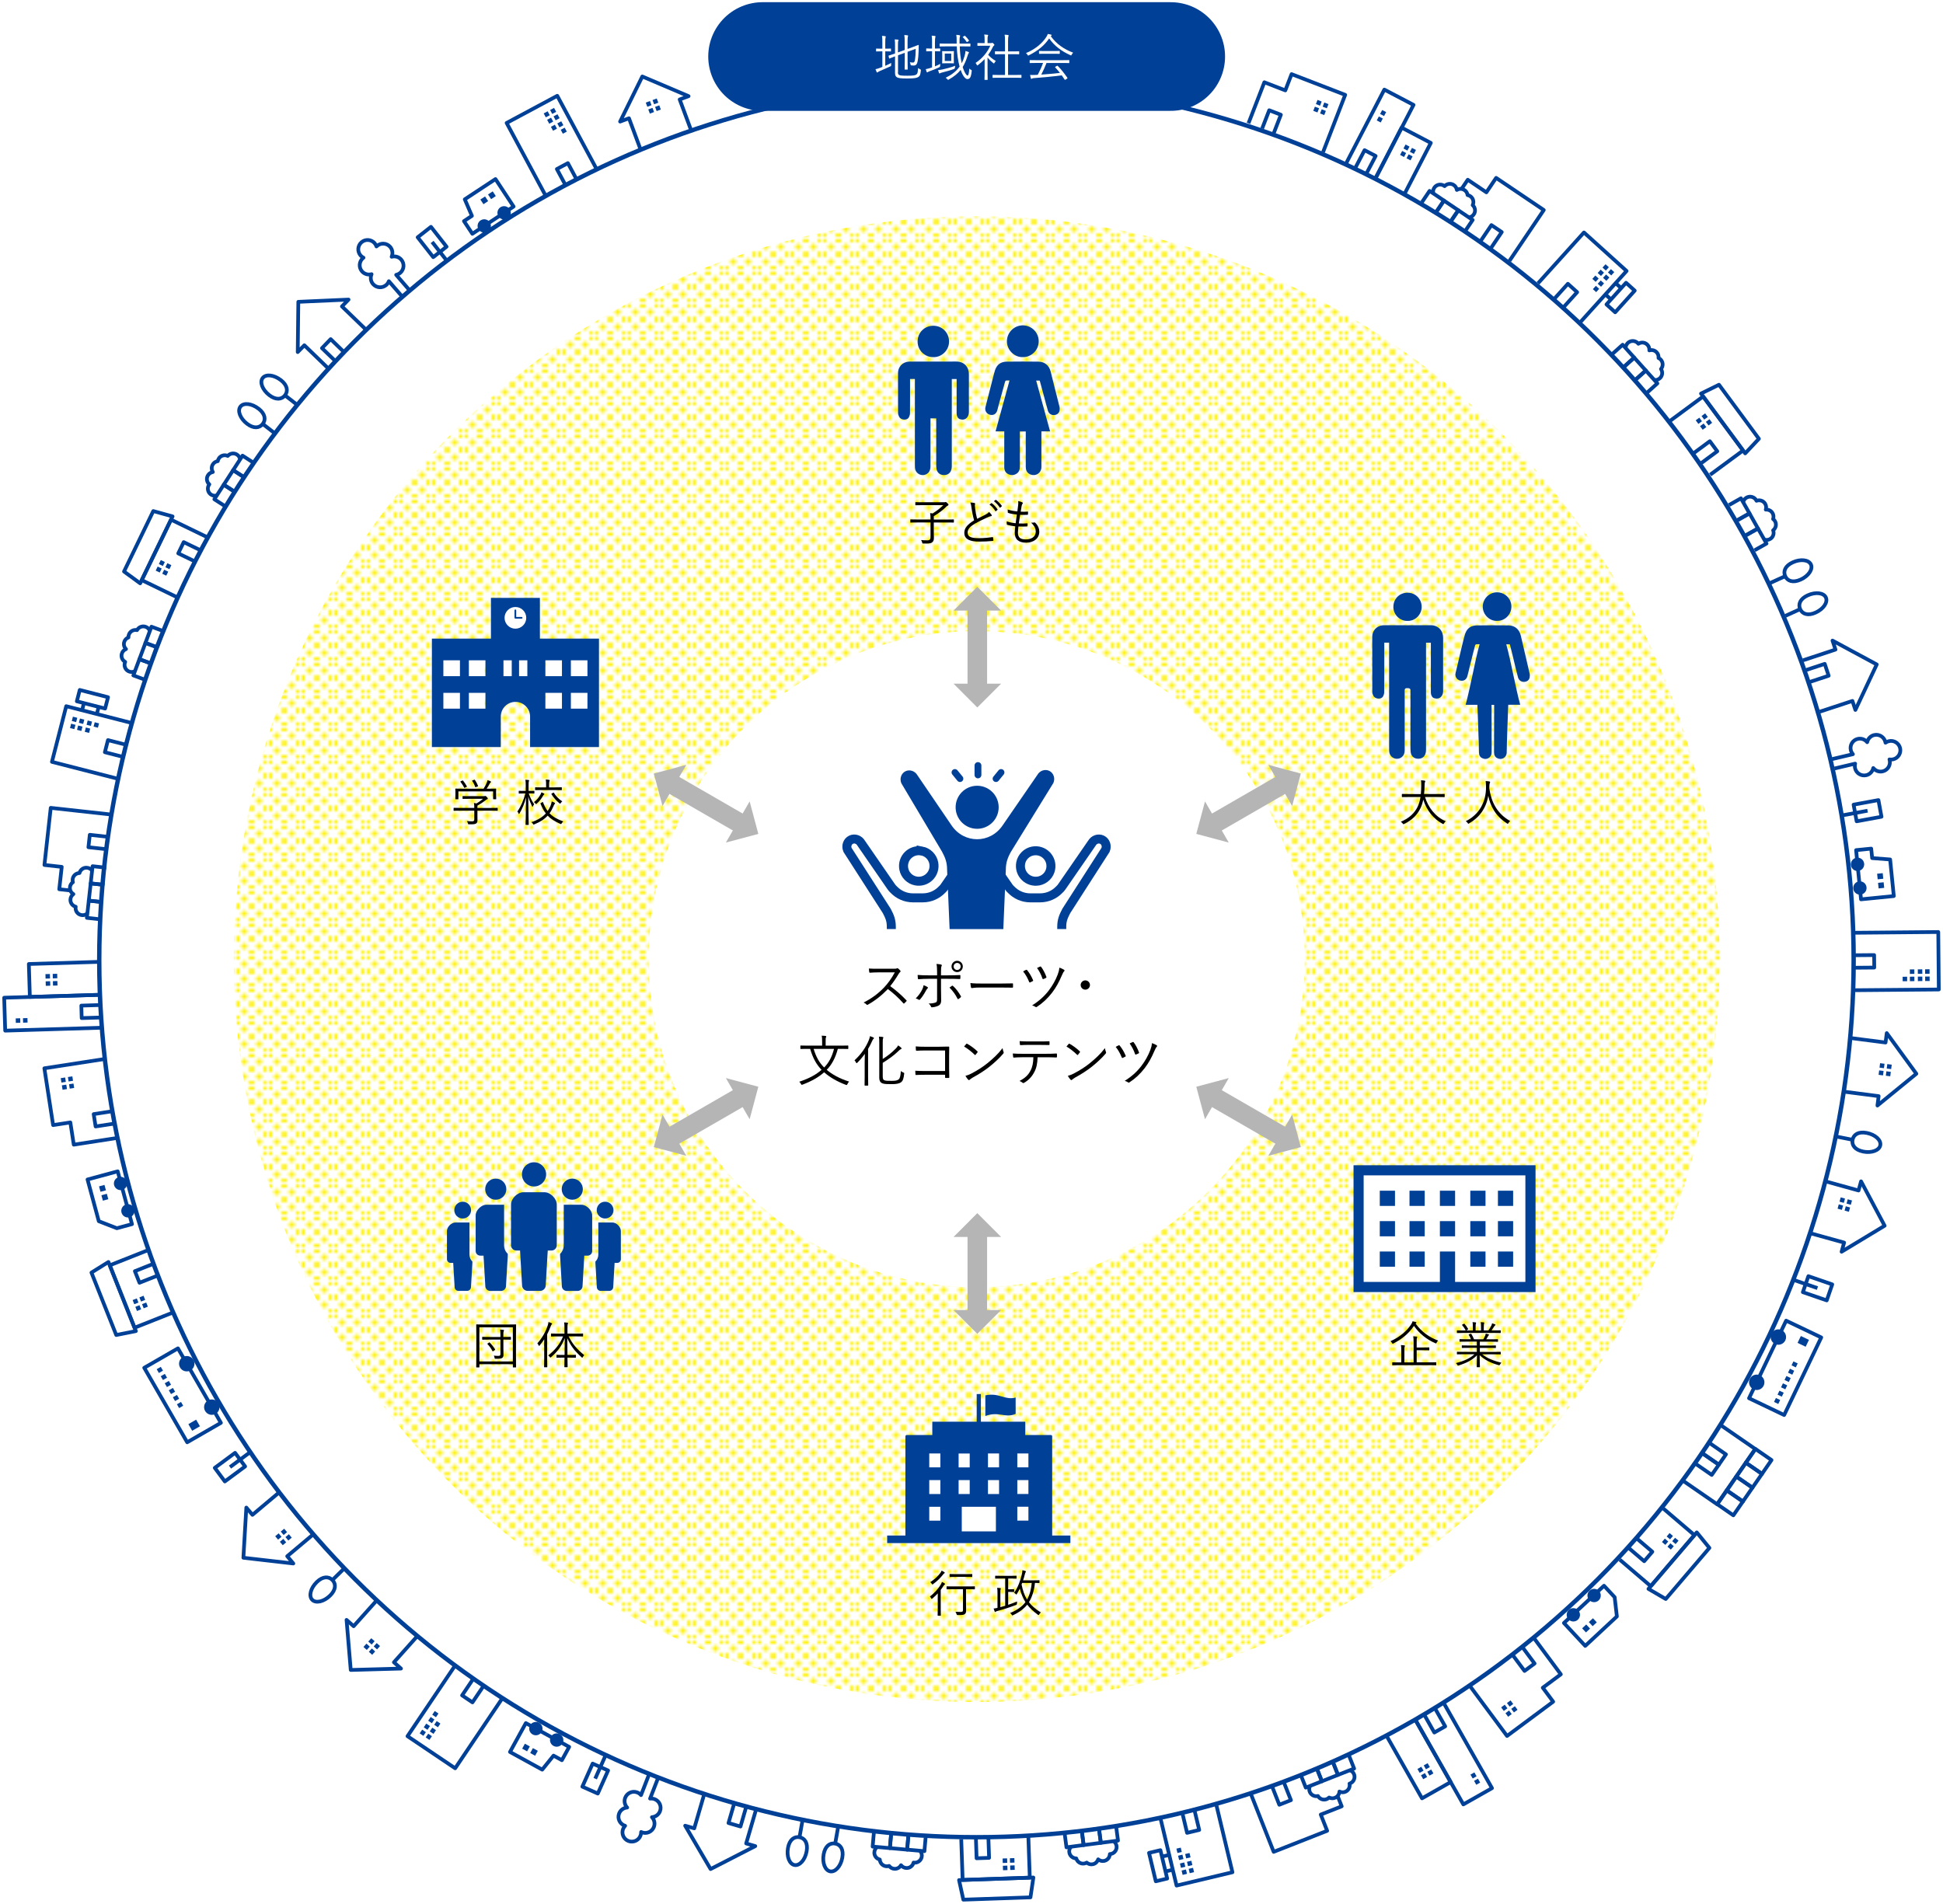 <?xml version="1.0" encoding="UTF-8"?><svg id="_レイヤー_1" xmlns="http://www.w3.org/2000/svg" xmlns:xlink="http://www.w3.org/1999/xlink" viewBox="0 0 695 681"><defs><style>.cls-1{fill:#fff;}.cls-2{stroke-width:3.22px;}.cls-2,.cls-3,.cls-4,.cls-5{stroke:#004097;}.cls-2,.cls-3,.cls-4,.cls-5,.cls-6,.cls-7,.cls-8{fill:none;}.cls-2,.cls-3,.cls-4,.cls-7,.cls-8{stroke-miterlimit:10;}.cls-3{stroke-linecap:round;stroke-width:38.87px;}.cls-4{stroke-width:1.57px;}.cls-9{clip-path:url(#clippath);}.cls-5{stroke-linejoin:round;stroke-width:1.33px;}.cls-10{fill:#004097;}.cls-11{fill:#fff100;}.cls-12{fill:#b5b5b6;}.cls-7{stroke:#b5b5b6;stroke-width:7px;}.cls-8{stroke:url(#_新規パターンスウォッチ_3);stroke-width:140px;}</style><clipPath id="clippath"><rect class="cls-6" y="0" width="10.08" height="10.08"/></clipPath><pattern id="_新規パターンスウォッチ_3" x="0" y="0" width="10.08" height="10.08" patternTransform="translate(-20.26 377.13) scale(1.06)" patternUnits="userSpaceOnUse" viewBox="0 0 10.08 10.08"><g><rect class="cls-6" y="0" width="10.08" height="10.08"/><g><path class="cls-11" d="M10.08,11.09c.56,0,1.01-.45,1.01-1.01s-.45-1.01-1.01-1.01-1.01,.45-1.01,1.01,.45,1.01,1.01,1.01Z"/><path class="cls-11" d="M5.04,11.09c.56,0,1.01-.45,1.01-1.01s-.45-1.01-1.01-1.01-1.01,.45-1.01,1.01,.45,1.01,1.01,1.01Z"/></g><path class="cls-11" d="M0,11.09c.56,0,1.01-.45,1.01-1.01S.56,9.07,0,9.07s-1.01,.45-1.01,1.01S-.56,11.09,0,11.09Z"/><g><path class="cls-11" d="M10.08,11.09c.56,0,1.01-.45,1.01-1.01s-.45-1.01-1.01-1.01-1.01,.45-1.01,1.01,.45,1.01,1.01,1.01Z"/><path class="cls-11" d="M10.08,6.05c.56,0,1.01-.45,1.01-1.01s-.45-1.01-1.01-1.01-1.01,.45-1.01,1.01,.45,1.01,1.01,1.01Z"/></g><g><g><path class="cls-11" d="M10.08,11.09c.56,0,1.01-.45,1.01-1.01s-.45-1.01-1.01-1.01-1.01,.45-1.01,1.01,.45,1.01,1.01,1.01Z"/><path class="cls-11" d="M5.04,11.09c.56,0,1.01-.45,1.01-1.01s-.45-1.01-1.01-1.01-1.01,.45-1.01,1.01,.45,1.01,1.01,1.01Z"/><path class="cls-11" d="M10.08,6.05c.56,0,1.01-.45,1.01-1.01s-.45-1.01-1.01-1.01-1.01,.45-1.01,1.01,.45,1.01,1.01,1.01Z"/><path class="cls-11" d="M5.04,6.05c.56,0,1.01-.45,1.01-1.01s-.45-1.01-1.01-1.01-1.01,.45-1.01,1.01,.45,1.01,1.01,1.01Z"/><path class="cls-11" d="M2.52,8.57c.56,0,1.01-.45,1.01-1.01s-.45-1.01-1.01-1.01-1.01,.45-1.01,1.01,.45,1.01,1.01,1.01Z"/><path class="cls-11" d="M7.56,8.57c.56,0,1.01-.45,1.01-1.01s-.45-1.01-1.01-1.01-1.01,.45-1.01,1.01,.45,1.01,1.01,1.01Z"/><path class="cls-11" d="M2.52,3.53c.56,0,1.01-.45,1.01-1.01s-.45-1.01-1.01-1.01-1.01,.45-1.01,1.01,.45,1.01,1.01,1.01Z"/><path class="cls-11" d="M7.56,3.53c.56,0,1.01-.45,1.01-1.01s-.45-1.01-1.01-1.01-1.01,.45-1.01,1.01,.45,1.01,1.01,1.01Z"/></g><g><path class="cls-11" d="M0,11.09c.56,0,1.01-.45,1.01-1.01S.56,9.07,0,9.07s-1.01,.45-1.01,1.01S-.56,11.09,0,11.09Z"/><path class="cls-11" d="M0,6.05c.56,0,1.01-.45,1.01-1.01S.56,4.03,0,4.03s-1.01,.45-1.01,1.01S-.56,6.05,0,6.05Z"/></g><g><path class="cls-11" d="M10.08,1.01c.56,0,1.01-.45,1.01-1.01s-.45-1.01-1.01-1.01-1.01,.45-1.01,1.01,.45,1.01,1.01,1.01Z"/><path class="cls-11" d="M5.04,1.01c.56,0,1.01-.45,1.01-1.01s-.45-1.01-1.01-1.01-1.01,.45-1.01,1.01,.45,1.01,1.01,1.01Z"/></g><g class="cls-9"><path class="cls-11" d="M0,1.01c.56,0,1.01-.45,1.01-1.01S.56-1.01,0-1.01-1.01-.56-1.01,0-.56,1.01,0,1.01Z"/></g></g><g><g><path class="cls-11" d="M0,11.09c.56,0,1.01-.45,1.01-1.01S.56,9.07,0,9.07s-1.01,.45-1.01,1.01S-.56,11.09,0,11.09Z"/><path class="cls-11" d="M0,6.05c.56,0,1.01-.45,1.01-1.01S.56,4.03,0,4.03s-1.01,.45-1.01,1.01S-.56,6.05,0,6.05Z"/></g><path class="cls-11" d="M0,1.01c.56,0,1.01-.45,1.01-1.01S.56-1.01,0-1.01-1.01-.56-1.01,0-.56,1.01,0,1.01Z"/></g><path class="cls-11" d="M10.08,1.01c.56,0,1.01-.45,1.01-1.01s-.45-1.01-1.01-1.01-1.01,.45-1.01,1.01,.45,1.01,1.01,1.01Z"/><g><g><path class="cls-11" d="M10.08,1.01c.56,0,1.01-.45,1.01-1.01s-.45-1.01-1.01-1.01-1.01,.45-1.01,1.01,.45,1.01,1.01,1.01Z"/><path class="cls-11" d="M5.04,1.01c.56,0,1.01-.45,1.01-1.01s-.45-1.01-1.01-1.01-1.01,.45-1.01,1.01,.45,1.01,1.01,1.01Z"/></g><path class="cls-11" d="M0,1.01c.56,0,1.01-.45,1.01-1.01S.56-1.01,0-1.01-1.01-.56-1.01,0-.56,1.01,0,1.01Z"/></g><path class="cls-11" d="M0,1.01c.56,0,1.01-.45,1.01-1.01S.56-1.01,0-1.01-1.01-.56-1.01,0-.56,1.01,0,1.01Z"/></g></pattern></defs><circle class="cls-8" cx="349.36" cy="343.1" r="191.53"/><g><path d="M341.19,186.8c0,.12-.02,.14-.14,.14-.09,0-.67-.04-2.38-.04h-4.66v2.95c0,1.31,.04,2.05,.04,2.56,0,.95-.25,1.28-.61,1.58-.5,.47-1.48,.47-3.13,.45-.36,0-.36,.02-.45-.36-.09-.34-.22-.65-.4-.9,.65,.07,1.19,.11,2.39,.11,.63,0,.99-.32,.99-1.1v-5.29h-4.7c-1.71,0-2.29,.04-2.38,.04-.13,0-.14-.02-.14-.14v-.87c0-.13,.02-.14,.14-.14,.09,0,.67,.04,2.38,.04h4.7c0-.97-.02-1.57-.14-2.29,.31,.04,.63,.07,.92,.13,1.48-.94,2.74-1.93,3.8-2.97h-7.33c-1.82,0-2.43,.04-2.54,.04-.13,0-.14-.02-.14-.14v-.83c0-.13,.02-.14,.14-.14,.11,0,.72,.04,2.54,.04h7.69c.14,0,.29-.04,.32-.05,.04-.02,.09-.04,.18-.04s.22,.05,.5,.32c.4,.38,.49,.5,.49,.65,0,.13-.11,.23-.23,.31-.2,.11-.4,.2-.63,.45-1.06,1.06-2.48,2.2-4.39,3.33v1.21h4.66c1.71,0,2.29-.04,2.38-.04,.13,0,.14,.02,.14,.14v.87Z"/><path d="M348.57,179.94c.14,.04,.22,.14,.22,.23,0,.18-.09,.34-.09,.63,.02,.4,.05,.76,.11,1.15,.16,1.3,.38,2.5,.7,3.64,1.06-.52,2.14-1.03,3.21-1.62,.58-.32,.79-.5,1.04-.83,.36,.34,.68,.68,.92,1.01,.14,.22,.11,.47-.22,.5-.45,.07-1.04,.32-1.58,.58-1.31,.61-2.86,1.35-4.09,2.05-1.82,1.06-2.67,2-2.67,3.26,0,1.6,1.51,2,4.23,1.98,1.67-.02,3.29-.18,4.63-.38,.16-.02,.22,.02,.25,.16,.05,.29,.09,.63,.11,.94,.02,.16-.05,.23-.25,.25-1.48,.16-2.77,.25-4.79,.25-3.12,0-5.37-.68-5.37-3.15,0-1.73,1.22-3.06,3.51-4.45-.4-1.33-.77-3.19-.95-4.61-.11-.83-.2-1.28-.4-1.77,.54,.02,1.1,.07,1.48,.16Zm6.01,.07c.07-.05,.13-.04,.2,.02,.72,.5,1.51,1.39,2.03,2.18,.05,.07,.04,.14-.04,.2l-.52,.43c-.09,.07-.18,.05-.23-.04-.52-.88-1.28-1.73-2.09-2.3l.65-.49Zm1.51-1.17c.07-.05,.13-.07,.2-.02,.72,.56,1.53,1.35,2.05,2.11,.05,.09,.04,.14-.05,.22l-.49,.43c-.07,.07-.14,.07-.22-.04-.45-.74-1.22-1.62-2.07-2.25l.58-.45Z"/><path d="M364.1,190.49c0,1.84,.97,2.47,2.79,2.47,1.94,0,3.6-.88,3.6-2.77,0-.96-.31-1.87-1.66-3.22,.43,.04,.72-.02,1.12-.07,.13-.02,.22-.02,.31,.05,1.1,1.08,1.49,2.2,1.49,3.26,0,2.43-2.05,3.91-4.66,3.91-2.81,0-4.12-1.22-4.12-3.6,0-.65,.11-1.48,.18-2.23-1.15-.14-2-.31-2.86-.56-.09-.02-.14-.07-.16-.23-.04-.32-.04-.68-.02-1.01,1.1,.4,2,.56,3.19,.68,.16-1.12,.31-2.16,.41-3.1-1.17-.13-2.14-.27-3.06-.58-.13-.04-.14-.05-.16-.23-.02-.27-.04-.65-.04-1.01,1.15,.41,2.29,.58,3.46,.7,.14-.97,.2-1.4,.27-2.18,.07-.52,.09-1.03,.02-1.53,.52,.09,1.1,.29,1.4,.43,.16,.07,.27,.18,.27,.29,0,.09-.05,.16-.13,.25-.14,.16-.23,.36-.32,.85-.13,.7-.22,1.22-.32,1.98,.79,.05,1.71,.04,2.52-.04,.07,0,.11,.04,.11,.14,0,.27,0,.58-.02,.83,0,.14-.07,.18-.18,.18-.85,.05-1.85,.05-2.63,.02-.14,.88-.31,1.98-.47,3.08,1.01,.04,1.96,.05,2.92-.04,.16-.02,.22,.02,.22,.12,0,.2-.02,.58-.04,.79-.02,.16-.07,.2-.16,.2-.94,.07-2.07,.05-3.08,.02-.07,.72-.18,1.58-.18,2.14Z"/></g><g><path d="M509.72,285.1c1.15,3.76,3.78,7.22,7.44,8.66-.23,.2-.47,.47-.65,.76-.11,.2-.16,.27-.25,.27-.05,0-.14-.04-.27-.11-3.11-1.64-5.72-4.77-6.89-8.64-.23,1.12-.56,2.14-.99,3.04-1.24,2.56-3.04,4.27-5.82,5.65-.14,.05-.22,.09-.29,.09-.09,0-.14-.07-.27-.25-.2-.25-.43-.45-.67-.61,3.04-1.26,4.95-3.17,6-5.33,.52-1.08,.85-2.23,1.04-3.53h-4.12c-1.73,0-2.3,.04-2.4,.04-.12,0-.14-.02-.14-.16v-.83c0-.12,.02-.14,.14-.14,.09,0,.67,.04,2.4,.04h4.25c.09-.9,.13-1.85,.14-2.88,.02-1.01,0-1.49-.09-2.04,.41,.02,.92,.05,1.28,.11,.18,.04,.25,.11,.25,.2,0,.14-.05,.22-.11,.34-.09,.18-.12,.52-.14,1.35-.02,1.01-.07,1.98-.18,2.92h4.84c1.73,0,2.3-.04,2.39-.04,.13,0,.14,.02,.14,.14v.83c0,.14-.02,.16-.14,.16-.09,0-.67-.04-2.39-.04h-4.5Z"/><path d="M539.55,294.43c-.11,.18-.16,.25-.23,.25s-.14-.04-.27-.12c-4.09-2.61-6.03-6.3-6.7-9.92-.76,4.52-3.21,7.83-6.86,9.9-.12,.07-.2,.13-.27,.13s-.12-.09-.25-.27c-.2-.27-.43-.49-.67-.65,4.83-2.32,7.31-7.04,7.24-12.21-.02-.99-.04-1.51-.13-2.14,.43,.02,.96,.07,1.35,.14,.14,.04,.25,.11,.25,.22,0,.14-.05,.23-.11,.36-.09,.2-.16,.56-.16,1.01,0,.32,0,.63-.02,.94,.72,4.84,2.74,8.97,7.46,11.63-.25,.2-.47,.45-.63,.74Z"/></g><g><path d="M178.04,289.89c0,.13-.02,.14-.14,.14-.09,0-.65-.04-2.34-.04h-4.79v1.87c0,.38,.02,1.12,.02,1.55,0,.63-.13,.92-.49,1.17-.38,.23-.83,.32-2.5,.29-.34,0-.34,.02-.43-.34-.09-.27-.22-.61-.38-.83,.63,.07,1.13,.11,1.87,.11,.52,0,.79-.13,.79-.7v-3.11h-4.92c-1.69,0-2.25,.04-2.34,.04-.13,0-.14-.02-.14-.14v-.79c0-.13,.02-.14,.14-.14,.09,0,.65,.04,2.34,.04h4.92c0-.79-.04-1.33-.13-1.78,.34,.05,.65,.11,.92,.18,.86-.5,1.6-1.03,2.34-1.66h-4.84c-1.69,0-2.25,.04-2.34,.04-.13,0-.14-.02-.14-.14v-.74c0-.12,.02-.14,.14-.14,.09,0,.65,.04,2.34,.04h5.04c.29,0,.41-.02,.47-.04,.05-.02,.11-.04,.18-.04,.11,0,.22,.09,.5,.38,.25,.25,.36,.43,.36,.56s-.07,.2-.18,.23c-.18,.05-.34,.13-.76,.47-.72,.58-1.64,1.17-2.77,1.82-.02,.13-.02,.32-.02,.61v.22h4.79c1.69,0,2.25-.04,2.34-.04,.13,0,.14,.02,.14,.14v.79Zm-.59-6.05c0,1.6,.04,1.84,.04,1.93,0,.13-.02,.14-.16,.14h-.81c-.13,0-.14-.02-.14-.14v-2.68h-12.41v2.68c0,.13-.02,.14-.14,.14h-.83c-.13,0-.14-.02-.14-.14,0-.11,.04-.34,.04-1.93v-.63c0-.61-.04-.88-.04-.99s.02-.13,.14-.13c.11,0,.74,.04,2.48,.04h7.49c.5-.76,.85-1.44,1.17-2.21,.09-.2,.18-.49,.23-.83,.4,.09,.77,.23,1.06,.38,.14,.07,.2,.14,.2,.23,0,.07-.04,.14-.13,.2-.11,.07-.25,.25-.34,.41-.32,.61-.63,1.15-1.08,1.82h.76c1.76,0,2.39-.04,2.48-.04,.14,0,.16,.02,.16,.13,0,.09-.04,.38-.04,.88v.74Zm-12.14-4.59c.2-.09,.25-.09,.34,.02,.52,.65,.95,1.31,1.35,2.02,.07,.13,.05,.13-.16,.23l-.49,.23c-.13,.05-.18,.09-.23,.09s-.07-.04-.11-.12c-.32-.68-.85-1.46-1.31-2.04-.07-.09-.05-.14,.16-.23l.45-.2Zm4.25-.29c.18-.07,.23-.07,.31,.04,.45,.67,.83,1.4,1.12,2.12,.05,.13,.04,.13-.2,.23l-.49,.18c-.25,.11-.29,.11-.34-.05-.29-.88-.63-1.48-1.04-2.12-.09-.13-.04-.16,.16-.23l.49-.16Z"/><path d="M191.14,283.73c0,.13-.02,.14-.14,.14-.11,0-.45-.04-1.71-.04h-.16c.56,1.66,1.22,2.81,1.93,3.87-.14,.16-.31,.45-.43,.72-.07,.14-.11,.22-.16,.22-.04,0-.09-.09-.16-.23-.47-.99-1.01-2.16-1.35-3.49,.02,5.44,.16,9.78,.16,10.03,0,.13-.02,.14-.14,.14h-.85c-.13,0-.14-.02-.14-.14,0-.25,.13-4.5,.16-9.71-.52,2.14-1.31,4.03-2.32,5.73-.09,.14-.14,.22-.2,.22s-.09-.07-.14-.22c-.11-.27-.27-.52-.43-.67,1.3-1.89,2.21-4.02,2.86-6.46h-.54c-1.24,0-1.6,.04-1.69,.04-.13,0-.14-.02-.14-.14v-.7c0-.14,.02-.16,.14-.16,.09,0,.45,.04,1.69,.04h.67v-1.87c0-1.04-.02-1.58-.13-2.12,.45,.02,.72,.04,1.13,.09,.13,.02,.2,.09,.2,.16,0,.12-.04,.21-.09,.34-.07,.2-.09,.5-.09,1.51v1.89h.23c1.26,0,1.6-.04,1.71-.04,.13,0,.14,.02,.14,.16v.7Zm2.84,3.19c.16-.09,.22-.05,.25,.07,.47,1.22,.99,2.25,1.66,3.13,.4-.56,.72-1.17,1.01-1.82,.23-.59,.4-1.1,.45-1.6,.4,.13,.72,.27,.97,.42,.13,.07,.22,.14,.22,.22,0,.11-.11,.23-.2,.34-.13,.14-.23,.36-.38,.76-.4,.94-.85,1.75-1.39,2.49,1.17,1.22,2.74,2.14,4.93,2.92-.23,.2-.41,.41-.58,.67-.13,.2-.16,.27-.25,.27-.05,0-.14-.04-.27-.09-2-.86-3.42-1.8-4.5-2.93-1.13,1.26-2.65,2.25-4.75,3.1-.14,.05-.22,.09-.29,.09s-.13-.07-.23-.25c-.14-.25-.32-.47-.56-.61,2.3-.76,3.98-1.8,5.17-3.13-.76-.97-1.35-2.11-1.91-3.49-.05-.14-.04-.14,.2-.27l.45-.25Zm.56-2.63c-.11,.09-.22,.25-.34,.45-.47,.85-1.17,1.8-2.18,2.72-.13,.13-.2,.18-.25,.18-.07,0-.13-.07-.25-.22-.14-.2-.34-.36-.54-.47,1.12-.83,1.84-1.82,2.38-2.81,.11-.2,.22-.43,.27-.7,.31,.11,.67,.25,.88,.38,.13,.07,.2,.13,.2,.22s-.05,.16-.16,.25Zm6.43-1.78c0,.13-.02,.14-.16,.14-.09,0-.67-.04-2.39-.04h-4.47c-1.75,0-2.32,.04-2.41,.04-.13,0-.14-.02-.14-.14v-.74c0-.13,.02-.14,.14-.14,.09,0,.67,.04,2.41,.04h1.39v-.88c0-.94-.02-1.41-.13-1.93,.43,.02,.86,.05,1.19,.11,.14,.02,.23,.09,.23,.14,0,.14-.05,.22-.11,.34-.09,.2-.11,.5-.11,1.33v.88h2c1.73,0,2.3-.04,2.39-.04,.14,0,.16,.02,.16,.14v.74Zm-3.15,1.08c.18-.13,.2-.13,.29,0,.74,1.19,1.71,2.23,3.01,3.08-.16,.14-.38,.34-.54,.59-.11,.16-.16,.23-.22,.23s-.13-.05-.25-.14c-1.19-.95-2.12-2.07-2.86-3.24-.07-.13-.05-.14,.16-.27l.41-.25Z"/></g><g><path d="M506.34,473.45c2.14,2.99,4.93,4.95,8.08,6.1-.21,.22-.38,.45-.54,.74-.11,.2-.14,.29-.23,.29-.05,0-.13-.04-.25-.09-3.15-1.37-5.76-3.48-7.63-6.19-1.98,2.86-4.38,4.77-7.33,6.28-.14,.07-.21,.11-.27,.11-.09,0-.13-.07-.23-.25-.14-.25-.34-.49-.56-.67,3.4-1.51,5.96-3.8,7.4-6.05,.27-.41,.38-.7,.47-1.06,.47,.07,.81,.14,1.15,.23,.18,.05,.25,.13,.25,.22s-.05,.16-.14,.22l-.16,.12Zm7.4,14.8c0,.13-.02,.14-.14,.14-.11,0-.67-.04-2.36-.04h-10.77c-1.67,0-2.25,.04-2.34,.04-.12,0-.14-.02-.14-.14v-.79c0-.13,.02-.14,.14-.14,.09,0,.67,.04,2.34,.04h.76v-4.05c0-1.06-.02-1.71-.12-2.16,.43,.02,.83,.05,1.21,.11,.14,.02,.22,.07,.22,.14,0,.12-.05,.21-.11,.34-.07,.2-.09,.63-.09,1.58v4.03h3.29v-7.18c0-1.04-.02-1.69-.12-2.16,.43,.02,.85,.05,1.22,.11,.12,.02,.21,.09,.21,.16,0,.14-.05,.22-.11,.34-.09,.2-.09,.63-.09,1.57v1.84h2.18c1.57,0,2.09-.04,2.2-.04,.13,0,.14,.02,.14,.14v.77c0,.13-.02,.14-.14,.14-.11,0-.63-.04-2.2-.04h-2.18v4.34h4.5c1.69,0,2.25-.04,2.36-.04,.13,0,.14,.02,.14,.14v.79Z"/><path d="M530.15,484.43c1.73,1.39,3.8,2.3,6.88,3.03-.16,.16-.32,.4-.47,.65q-.18,.34-.52,.23c-2.88-.79-4.95-1.87-6.77-3.56,0,2.72,.09,3.85,.09,4.16,0,.13-.02,.14-.14,.14h-.87c-.12,0-.14-.02-.14-.14,0-.31,.07-1.4,.09-4.12-1.78,1.77-3.76,2.76-6.52,3.62-.32,.11-.36,.11-.52-.22-.13-.25-.29-.45-.49-.61,2.95-.77,5.1-1.73,6.63-3.17h-3.75c-1.71,0-2.27,.04-2.36,.04-.14,0-.16-.02-.16-.14v-.65c0-.13,.02-.14,.16-.14,.09,0,.65,.04,2.36,.04h4.61v-1.44h-2.68c-1.84,0-2.47,.04-2.56,.04-.12,0-.14-.02-.14-.13v-.63c0-.14,.02-.16,.14-.16,.09,0,.72,.04,2.56,.04h2.68v-1.39h-3.56c-1.8,0-2.39,.04-2.48,.04-.14,0-.16-.02-.16-.14v-.65c0-.12,.02-.14,.16-.14,.09,0,.68,.04,2.48,.04h1.44c-.21-.61-.49-1.15-.76-1.55-.09-.12-.05-.16,.14-.23l.47-.16c.18-.07,.22-.07,.29,.04,.34,.49,.67,1.17,.96,1.91h3.33c.25-.41,.43-.79,.67-1.31,.09-.22,.14-.41,.22-.72,.32,.07,.59,.14,.95,.25,.11,.04,.2,.11,.2,.2s-.09,.16-.16,.22c-.09,.07-.18,.23-.25,.38-.16,.31-.34,.61-.59,.99h1.57c1.82,0,2.39-.04,2.5-.04,.12,0,.14,.02,.14,.14v.65c0,.13-.02,.14-.14,.14-.11,0-.68-.04-2.5-.04h-3.85v1.39h3.04c1.84,0,2.45-.04,2.56-.04,.12,0,.14,.02,.14,.16v.63c0,.11-.02,.13-.14,.13-.11,0-.72-.04-2.56-.04h-3.04v1.44h4.95c1.71,0,2.27-.04,2.38-.04,.12,0,.14,.02,.14,.14v.65c0,.13-.02,.14-.14,.14-.11,0-.67-.04-2.38-.04h-4.11Zm6.63-7.72c0,.12-.02,.14-.14,.14-.11,0-.67-.04-2.38-.04h-10.61c-1.71,0-2.27,.04-2.36,.04-.14,0-.16-.02-.16-.14v-.65c0-.14,.02-.16,.16-.16,.09,0,.65,.04,2.36,.04h.63c-.4-.79-.79-1.37-1.28-1.91-.07-.09-.07-.14,.11-.23l.49-.25c.13-.07,.18-.07,.25,.02,.45,.49,.9,1.13,1.3,1.82,.05,.11,.04,.14-.11,.23l-.59,.32h2.38v-1.35c0-.65,0-1.17-.11-1.64,.38,.02,.81,.05,1.1,.09,.11,.02,.18,.07,.18,.16s-.02,.14-.07,.25c-.07,.13-.11,.45-.11,1.13v1.35h1.93v-1.33c0-.65,0-1.17-.13-1.64,.38,.02,.83,.05,1.12,.09,.11,.02,.18,.07,.18,.16,0,.07-.04,.14-.07,.23-.05,.14-.11,.45-.11,1.13v1.35h1.67c.4-.56,.7-1.1,1.01-1.69,.12-.25,.23-.5,.29-.85,.36,.09,.76,.23,1.03,.34,.11,.04,.18,.11,.18,.18,0,.11-.04,.16-.14,.23-.13,.09-.22,.21-.31,.36-.29,.47-.61,.96-.95,1.42h.76c1.71,0,2.27-.04,2.38-.04,.12,0,.14,.02,.14,.16v.65Z"/></g><g><path d="M184.56,482.31c0,5.54,.04,6.59,.04,6.7,0,.13-.02,.14-.14,.14h-.87c-.13,0-.14-.02-.14-.14v-1.01h-11.97v1.01c0,.13-.02,.14-.14,.14h-.86c-.13,0-.14-.02-.14-.14,0-.11,.04-1.13,.04-6.7v-3.62c0-3.62-.04-4.7-.04-4.79,0-.13,.02-.14,.14-.14,.11,0,.72,.04,2.5,.04h8.99c1.8,0,2.39-.04,2.5-.04,.13,0,.14,.02,.14,.14,0,.09-.04,1.17-.04,4.27v4.14Zm-1.12-7.51h-11.97v12.21h11.97v-12.21Zm-.68,4.3c0,.13-.02,.14-.14,.14-.11,0-.7-.04-2.47-.04h-.09v3.01c0,.9,.04,1.58,.04,2.43,0,.59-.13,.87-.49,1.13-.32,.22-.77,.29-2.25,.29-.36,0-.4,0-.45-.34-.04-.27-.14-.58-.29-.79,.61,.07,1.1,.09,1.62,.09,.56,0,.76-.11,.76-.65v-5.17h-3.94c-1.76,0-2.36,.04-2.45,.04-.13,0-.14-.02-.14-.14v-.74c0-.13,.02-.14,.14-.14,.09,0,.68,.04,2.45,.04h3.94v-.68c0-.99-.04-1.51-.13-1.98,.45,.02,.81,.05,1.17,.11,.16,.04,.23,.09,.23,.16,0,.14-.05,.23-.11,.36-.09,.18-.11,.47-.11,1.31v.72h.09c1.76,0,2.36-.04,2.47-.04,.13,0,.14,.02,.14,.14v.74Zm-7.87,1.17c.18-.11,.2-.13,.29-.02,.68,.7,1.33,1.49,1.91,2.45,.05,.11,.04,.14-.14,.27l-.45,.31c-.22,.14-.25,.16-.32,.04-.5-.95-1.12-1.78-1.82-2.52-.09-.09-.05-.14,.13-.25l.41-.27Z"/><path d="M194.63,481.57c0-.65,0-1.62,.04-2.47-.49,.74-1.03,1.48-1.62,2.18-.09,.11-.16,.18-.22,.18s-.11-.07-.16-.18c-.14-.32-.29-.54-.47-.72,1.78-2.02,2.95-4.07,3.73-6.43,.14-.45,.23-.85,.25-1.21,.45,.13,.79,.25,1.12,.4,.14,.07,.18,.12,.18,.21s-.05,.16-.14,.25c-.11,.11-.2,.25-.36,.67-.36,.95-.77,1.91-1.26,2.84v8.86c0,1.91,.04,2.72,.04,2.81,0,.12-.02,.14-.14,.14h-.86c-.13,0-.14-.02-.14-.14,0-.09,.04-.9,.04-2.81v-4.59Zm8.77-3.51c1.42,2.76,2.9,4.5,5.6,6.72-.22,.2-.4,.41-.54,.67-.09,.16-.14,.23-.2,.23s-.13-.05-.25-.18c-2.59-2.36-3.8-3.96-5.1-6.81l.07,6h.86c1.48,0,1.94-.04,2.03-.04,.13,0,.14,.02,.14,.14v.76c0,.13-.02,.14-.14,.14-.09,0-.56-.04-2.03-.04h-.86c.04,1.89,.05,3.15,.05,3.29,0,.13-.02,.14-.14,.14h-.86c-.14,0-.16-.02-.16-.14,0-.14,.04-1.4,.05-3.29h-.68c-1.49,0-1.94,.04-2.05,.04-.13,0-.14-.02-.14-.14v-.76c0-.13,.02-.14,.14-.14,.11,0,.56,.04,2.05,.04h.7l.07-6.01c-1.15,2.92-2.57,4.79-4.88,6.79-.13,.11-.2,.16-.25,.16s-.11-.05-.22-.2c-.16-.23-.34-.42-.56-.56,2.34-1.89,4.07-3.85,5.31-6.81h-1.66c-1.82,0-2.41,.04-2.52,.04-.13,0-.14-.02-.14-.14v-.79c0-.12,.02-.14,.14-.14,.11,0,.7,.04,2.52,.04h2.16v-1.84c0-1.08-.02-1.62-.13-2.18,.43,.02,.85,.05,1.19,.11,.14,.02,.23,.07,.23,.14,0,.13-.07,.22-.13,.34-.07,.2-.09,.54-.09,1.57v1.85h2.92c1.82,0,2.43-.04,2.54-.04s.13,.02,.13,.14v.79c0,.13-.02,.14-.13,.14s-.72-.04-2.54-.04h-2.52Z"/></g><g><path d="M319.71,346.54c.68,0,.9-.02,1.14-.16,.12-.08,.26-.04,.4,.06,.28,.22,.58,.52,.82,.82,.12,.16,.08,.3-.1,.46-.2,.16-.38,.4-.58,.74-.88,1.5-1.9,2.98-2.96,4.3,2.06,1.5,3.92,3.1,5.74,5.02,.18,.16,.18,.22,.02,.42-.22,.26-.48,.5-.72,.72-.14,.12-.22,.12-.36-.04-1.68-1.92-3.58-3.62-5.52-5.08-2.28,2.36-4.68,4.22-7.14,5.58-.22,.12-.34,.14-.5-.04-.26-.3-.62-.5-1.04-.72,3.02-1.5,5.38-3.34,7.36-5.42,1.3-1.38,2.62-3.16,3.8-5.36h-6.02c-1.12,0-1.98,.06-2.88,.12-.18,0-.2-.06-.24-.22-.06-.28-.12-.88-.12-1.28,.98,.08,1.86,.08,3.1,.08h5.8Z"/><path d="M331.71,353.06c.32,.2,.26,.32,.02,.56-.14,.14-.3,.32-.54,.78-.48,.92-1.24,2.14-2.06,3.08-.18,.2-.3,.26-.54,.12-.32-.2-.68-.36-1.04-.44,1.18-1.18,1.86-2.26,2.36-3.28,.22-.44,.38-.92,.46-1.46,.5,.18,.94,.38,1.34,.64Zm3.48-5.48c0-1.12-.06-2.1-.22-2.76,.62,.04,1.3,.12,1.66,.22,.28,.08,.32,.3,.16,.56-.16,.26-.2,.9-.2,2.08v1.22h2.6c1.44,0,2.92-.04,4.1-.1,.18-.02,.24,.06,.24,.24,0,.28,0,.62-.02,.9,0,.2-.04,.28-.24,.28-1.3-.06-2.86-.08-4.14-.08h-2.54v3.48c0,1.7,.06,3.02,.06,4.3,0,.86-.3,1.5-1,1.84-.72,.36-1.66,.54-2.3,.58-.16,.02-.28-.06-.34-.24-.18-.44-.44-.8-.84-1.12,1.02,0,1.92-.14,2.48-.36,.42-.16,.54-.42,.54-1.16v-7.32h-3.2c-1.12,0-2.36,.06-3.42,.14-.18,.02-.24-.08-.26-.28-.02-.24-.08-.86-.08-1.24,1.42,.12,2.62,.14,3.72,.14h3.24v-1.32Zm5.32,5.06c.14-.1,.24-.06,.38,.06,1.06,.94,1.98,2.2,2.8,3.62,.12,.22,.08,.3-.08,.46-.2,.18-.5,.42-.76,.58-.16,.1-.26,.1-.34-.08-.68-1.38-1.68-2.84-2.88-4,.32-.24,.6-.44,.88-.64Zm3.88-6.92c0,1.12-.9,2.02-2.02,2.02s-2.02-.9-2.02-2.02,.9-2.02,2.02-2.02,2.02,.9,2.02,2.02Zm-3.28,0c0,.7,.56,1.26,1.26,1.26s1.26-.56,1.26-1.26-.56-1.26-1.26-1.26-1.26,.56-1.26,1.26Z"/><path d="M350.35,353.26c-1.74,0-2.58,.2-2.7,.2-.18,0-.28-.08-.34-.28-.08-.34-.16-.98-.2-1.52,1.22,.16,2.76,.18,4.42,.18h6.14c1.38,0,2.86-.02,4.38-.06,.24-.02,.3,.02,.3,.24,.02,.3,.02,.72,0,1.04,0,.22-.06,.26-.3,.24-1.5-.04-2.98-.04-4.32-.04h-7.38Z"/><path d="M367.01,346.94c.14-.06,.26-.06,.38,.08,.88,1.08,1.58,2.3,2.12,3.58,.08,.18,.08,.28-.12,.38-.18,.1-.62,.34-.88,.44-.22,.08-.3,.02-.4-.2-.56-1.34-1.18-2.54-2.14-3.72,.38-.24,.78-.46,1.04-.56Zm13.62-.02c.18,.12,.18,.36,.02,.52-.22,.22-.44,.54-.84,1.5-1.02,2.4-2.1,4.36-3.5,6.18-1.58,2.04-3.34,3.7-5.4,5.04-.22,.14-.32,.16-.5,.04-.34-.24-.76-.44-1.22-.56,2.48-1.56,4.3-3.2,5.92-5.28,1.42-1.86,2.5-3.82,3.24-5.78,.36-.96,.5-1.58,.6-2.44,.62,.24,1.26,.5,1.68,.78Zm-8.6-1.16c.16-.06,.26-.04,.36,.08,.74,.98,1.42,2.3,1.88,3.56,.08,.2,.06,.3-.1,.4-.24,.14-.66,.32-.9,.4-.22,.08-.3,.06-.38-.14-.48-1.42-1.14-2.66-1.94-3.8,.34-.18,.74-.36,1.08-.5Z"/><path d="M389.87,352.36c0,.9-.74,1.66-1.66,1.66s-1.66-.76-1.66-1.66,.76-1.66,1.66-1.66,1.66,.74,1.66,1.66Z"/><path d="M299.69,375.2c-.88,3.24-2.14,5.64-3.98,7.5,1.96,1.66,4.56,3.12,8,4.2-.24,.24-.44,.6-.6,.92-.12,.24-.16,.32-.28,.32-.06,0-.16-.02-.3-.08-3.32-1.26-5.84-2.8-7.74-4.48-1.94,1.72-4.44,3.18-7.7,4.4-.14,.04-.24,.08-.3,.08-.12,0-.16-.08-.28-.3-.16-.3-.38-.62-.62-.8,3.64-1.22,6.06-2.58,7.98-4.26-1.92-1.98-3.14-4.32-4.08-7.5h-.7c-1.9,0-2.54,.04-2.64,.04-.14,0-.16-.02-.16-.16v-.92c0-.14,.02-.16,.16-.16,.1,0,.74,.04,2.64,.04h4.98v-1.36c0-1.02-.02-1.64-.16-2.2,.5,.02,.96,.04,1.4,.1,.14,.02,.24,.1,.24,.18,0,.14-.06,.24-.12,.38-.1,.2-.1,.48-.1,1.52v1.38h5.28c1.9,0,2.54-.04,2.64-.04,.16,0,.18,.02,.18,.16v.92c0,.14-.02,.16-.18,.16-.1,0-.74-.04-2.64-.04h-.92Zm-8.66,0c.86,2.78,1.92,4.84,3.76,6.66,1.74-1.76,2.8-3.84,3.54-6.66h-7.3Z"/><path d="M309.29,380.02c0-.8,.04-2.02,.06-3.04-.8,1.12-1.68,2.18-2.66,3.14-.12,.12-.22,.2-.28,.2-.1,0-.16-.08-.24-.26-.14-.32-.32-.56-.52-.76,2.36-2.16,4.08-4.62,5.16-7.32,.2-.5,.32-.96,.36-1.32,.5,.14,.84,.28,1.22,.46,.16,.08,.22,.14,.22,.24s-.06,.18-.18,.26c-.14,.1-.26,.3-.46,.76-.42,.94-.9,1.9-1.46,2.84v9.86c0,2.1,.04,3,.04,3.1,0,.14-.02,.16-.16,.16h-.96c-.16,0-.18-.02-.18-.16,0-.1,.04-1,.04-3.1v-5.06Zm6.46,4.98c0,.96,.16,1.32,.78,1.5,.5,.14,1.26,.14,2.5,.14s1.94-.12,2.44-.54c.4-.34,.66-1.16,.76-2.96,.24,.2,.54,.38,.88,.52,.36,.14,.34,.16,.3,.52-.18,1.68-.48,2.52-1.14,2.98-.68,.5-1.82,.66-3.28,.66-1.6,0-2.62-.02-3.3-.26-.7-.26-1.18-.78-1.18-2.1v-12.4c0-1.02-.02-1.62-.12-2.24,.52,.02,.92,.06,1.32,.12,.18,.02,.26,.08,.26,.18,0,.14-.04,.22-.1,.36-.1,.2-.12,.48-.12,1.52v5.82c1.64-1.02,3.24-2.26,4.74-3.8,.28-.3,.6-.7,.78-1.06,.38,.24,.76,.54,1.04,.8,.14,.12,.18,.2,.18,.3,0,.12-.14,.22-.3,.28-.24,.08-.56,.38-1.04,.84-1.44,1.38-3.18,2.64-5.4,4.02v4.8Z"/><path d="M338.05,375.78h-7.26c-1.18,0-2.06,.04-2.9,.1-.2,0-.26-.06-.28-.26-.04-.34-.06-.92-.06-1.3,1.18,.1,2.04,.12,3.22,.12h5.08c1.1,0,2.26-.04,3.36-.06,.26,0,.34,.06,.32,.3-.02,.94-.04,1.94-.04,2.96v4.34c0,1.2,.04,2.56,.06,3.38,0,.2-.04,.24-.24,.24-.3,.02-.7,.02-.98,0-.24,0-.28-.02-.28-.26v-.88h-7.26c-1.14,0-2.18,.04-3.12,.08-.16,.02-.2-.04-.22-.24-.04-.34-.06-.82-.06-1.28,1.02,.08,2.12,.1,3.4,.1h7.26v-7.34Z"/><path d="M345.63,373.44c.14-.14,.24-.12,.36-.04,1.12,.62,2.44,1.56,3.6,2.66,.14,.14,.16,.22,.06,.38-.16,.24-.52,.7-.68,.86-.12,.14-.18,.16-.32,.02-1.18-1.16-2.5-2.18-3.8-2.96,.26-.32,.56-.68,.78-.92Zm1.8,10.6c2.16-1.14,3.92-2.22,5.78-3.72,2.02-1.66,3.68-3.14,5.4-5.38,.08,.56,.2,.94,.34,1.32,.12,.26,.1,.42-.14,.7-1.34,1.58-3.1,3.18-4.86,4.6-1.7,1.36-3.7,2.64-6,3.9-.54,.32-.92,.62-1.1,.78-.2,.18-.36,.18-.54-.02-.3-.32-.66-.8-.98-1.36,.78-.22,1.38-.46,2.1-.82Z"/><path d="M371.15,378.2c-.1,2.28-.38,3.8-1.2,5.32-.84,1.62-2,2.86-3.54,3.76-.26,.16-.44,.24-.62,.06-.3-.28-.7-.48-1.12-.66,2-1.04,3.1-2.08,3.92-3.66,.74-1.38,1-2.86,1.04-4.82h-4.08c-1,0-2.04,.06-2.88,.12-.22,.02-.24-.06-.28-.3-.06-.32-.1-.82-.12-1.16,1.16,.08,2.16,.1,3.28,.1h8.66c1.38,0,2.4-.02,3.64-.1,.18,0,.22,.08,.22,.32v.84c0,.2-.08,.26-.26,.26-1.16-.04-2.3-.08-3.58-.08h-3.08Zm-3.22-4.42c-.88,0-1.88,.02-2.86,.08-.2,.02-.24-.06-.26-.26-.04-.32-.08-.78-.1-1.16,1.18,.08,2.32,.1,3.22,.1h3.88c1.06,0,2.32,0,3.38-.06,.18-.02,.22,.06,.22,.26,.02,.26,.02,.56,0,.8,0,.24-.04,.28-.24,.28-1.08-.04-2.32-.04-3.36-.04h-3.88Z"/><path d="M382.25,373.44c.14-.14,.24-.12,.36-.04,1.12,.62,2.44,1.56,3.6,2.66,.14,.14,.16,.22,.06,.38-.16,.24-.52,.7-.68,.86-.12,.14-.18,.16-.32,.02-1.18-1.16-2.5-2.18-3.8-2.96,.26-.32,.56-.68,.78-.92Zm1.8,10.6c2.16-1.14,3.92-2.22,5.78-3.72,2.02-1.66,3.68-3.14,5.4-5.38,.08,.56,.2,.94,.34,1.32,.12,.26,.1,.42-.14,.7-1.34,1.58-3.1,3.18-4.86,4.6-1.7,1.36-3.7,2.64-6,3.9-.54,.32-.92,.62-1.1,.78-.2,.18-.36,.18-.54-.02-.3-.32-.66-.8-.98-1.36,.78-.22,1.38-.46,2.1-.82Z"/><path d="M400.13,373.94c.14-.06,.26-.06,.38,.08,.88,1.08,1.58,2.3,2.12,3.58,.08,.18,.08,.28-.12,.38-.18,.1-.62,.34-.88,.44-.22,.08-.3,.02-.4-.2-.56-1.34-1.18-2.54-2.14-3.72,.38-.24,.78-.46,1.04-.56Zm13.62-.02c.18,.12,.18,.36,.02,.52-.22,.22-.44,.54-.84,1.5-1.02,2.4-2.1,4.36-3.5,6.18-1.58,2.04-3.34,3.7-5.4,5.04-.22,.14-.32,.16-.5,.04-.34-.24-.76-.44-1.22-.56,2.48-1.56,4.3-3.2,5.92-5.28,1.42-1.86,2.5-3.82,3.24-5.78,.36-.96,.5-1.58,.6-2.44,.62,.24,1.26,.5,1.68,.78Zm-8.6-1.16c.16-.06,.26-.04,.36,.08,.74,.98,1.42,2.3,1.88,3.56,.08,.2,.06,.3-.1,.4-.24,.14-.66,.32-.9,.4-.22,.08-.3,.06-.38-.14-.48-1.42-1.14-2.66-1.94-3.8,.34-.18,.74-.36,1.08-.5Z"/></g><g><path d="M335.41,572.31c0-.72,.02-1.66,.04-2.34-.58,.63-1.22,1.26-1.94,1.85-.13,.11-.2,.16-.25,.16s-.11-.07-.18-.22c-.13-.25-.27-.45-.47-.63,1.62-1.26,3.04-2.83,3.94-4.38,.16-.27,.31-.59,.38-.86,.36,.16,.67,.34,.94,.52,.13,.09,.16,.14,.16,.23,0,.07-.05,.14-.13,.2-.11,.07-.27,.22-.4,.43-.32,.5-.65,.99-1.01,1.46v6.79c0,1.57,.04,2.23,.04,2.32,0,.12-.02,.14-.14,.14h-.86c-.13,0-.14-.02-.14-.14,0-.09,.04-.76,.04-2.32v-3.22Zm2.3-9.47c-.11,.07-.25,.23-.43,.47-.86,1.1-2.04,2.29-3.51,3.35-.11,.09-.18,.12-.25,.12s-.14-.07-.25-.25c-.14-.22-.31-.4-.52-.56,1.42-.92,2.75-2.12,3.64-3.33,.23-.32,.32-.58,.4-.79,.38,.16,.65,.31,.99,.54,.11,.07,.16,.13,.16,.22s-.09,.16-.22,.23Zm11,5.56c0,.13-.02,.14-.14,.14-.09,0-.68-.04-2.45-.04h-.58v4.16c0,1.8,.04,2.66,.04,3.31,.02,.77-.13,1.15-.49,1.44-.32,.25-.83,.34-2.5,.34q-.36,0-.45-.38c-.09-.29-.2-.58-.38-.81,.59,.05,1.06,.07,1.73,.07,.76,0,.96-.11,.96-.68v-7.46h-3.26c-1.76,0-2.36,.04-2.47,.04-.13,0-.14-.02-.14-.14v-.79c0-.12,.02-.14,.14-.14,.11,0,.7,.04,2.47,.04h4.93c1.76,0,2.36-.04,2.45-.04,.13,0,.14,.02,.14,.14v.79Zm-.94-4.41c0,.13-.02,.14-.14,.14-.11,0-.59-.04-2.23-.04h-3.38c-1.62,0-2.12,.04-2.21,.04-.13,0-.14-.02-.14-.14v-.79c0-.13,.02-.14,.14-.14,.09,0,.59,.04,2.21,.04h3.38c1.64,0,2.12-.04,2.23-.04,.13,0,.14,.02,.14,.14v.79Z"/><path d="M360.6,574.08c.99-.34,2.05-.72,3.21-1.19-.04,.27-.05,.5-.05,.74q0,.36-.34,.49c-2.23,.88-4.46,1.57-6.5,2.12-.4,.11-.61,.18-.72,.27-.11,.09-.14,.13-.23,.13-.07,0-.13-.07-.18-.18-.14-.31-.29-.74-.38-1.06,.43-.04,.85-.11,1.39-.23v-5.33c0-.94-.02-1.37-.13-1.84,.43,.02,.83,.05,1.13,.11,.13,.02,.2,.07,.2,.14,0,.13-.05,.22-.11,.32-.05,.13-.07,.41-.07,1.26v5.08c.56-.14,1.13-.32,1.73-.5v-9.74h-1.31c-1.55,0-2.05,.04-2.14,.04-.13,0-.14-.02-.14-.14v-.76c0-.13,.02-.14,.14-.14,.09,0,.59,.04,2.14,.04h3.08c1.57,0,2.05-.04,2.16-.04,.13,0,.14,.02,.14,.14v.76c0,.13-.02,.14-.14,.14-.11,0-.59-.04-2.16-.04h-.7v3.85h.67c1.01,0,1.22-.04,1.33-.04,.13,0,.14,.02,.14,.14v.74c0,.13-.02,.14-.14,.14-.11,0-.32-.04-1.33-.04h-.67v4.61Zm11.22-7.94c0,.13-.02,.14-.14,.14-.07,0-.47-.02-1.49-.04-.22,2.57-1.01,5.04-2.14,6.9,.97,1.24,2.3,2.47,4.27,3.67-.25,.18-.47,.43-.59,.68-.09,.16-.14,.25-.23,.25-.07,0-.14-.05-.29-.14-1.62-1.19-2.81-2.34-3.78-3.58-1.04,1.31-2.65,2.63-5.02,3.75-.13,.05-.22,.11-.29,.11s-.14-.07-.25-.27c-.16-.27-.38-.49-.56-.61,2.56-1.03,4.36-2.36,5.49-3.89-.88-1.39-1.58-3.1-2.02-4.84-.31,.65-.65,1.28-1.04,1.91-.09,.14-.14,.2-.2,.2s-.11-.05-.22-.16c-.2-.23-.42-.38-.58-.45,1.35-1.85,2.27-4.43,2.7-6.32,.18-.76,.25-1.24,.27-1.75,.4,.07,.74,.16,1.04,.27,.16,.05,.23,.11,.23,.2,0,.07-.02,.11-.11,.22-.13,.16-.23,.54-.32,.9-.18,.67-.36,1.35-.59,2.03h3.58c1.55,0,2.05-.04,2.14-.04,.13,0,.14,.02,.14,.14v.72Zm-6.19,.11l-.22,.54c.43,2.12,1.01,3.89,1.96,5.4,.79-1.37,1.44-3.26,1.67-5.94h-3.42Z"/></g><circle class="cls-4" cx="349.27" cy="343.44" r="313.77"/><g><line class="cls-7" x1="349.58" y1="469.78" x2="349.58" y2="441.34"/><polygon class="cls-12" points="341.08 468.64 358.09 468.64 349.58 477.14 341.08 468.64"/><polygon class="cls-12" points="341.08 442.48 358.09 442.48 349.58 433.97 341.08 442.48"/></g><g><line class="cls-7" x1="349.58" y1="245.71" x2="349.58" y2="217.27"/><polygon class="cls-12" points="341.08 244.57 358.09 244.57 349.58 253.08 341.08 244.57"/><polygon class="cls-12" points="341.08 218.41 358.09 218.41 349.58 209.91 341.08 218.41"/></g><g><line class="cls-7" x1="458.92" y1="406.65" x2="434.29" y2="392.43"/><polygon class="cls-12" points="453.68 413.45 462.19 398.72 465.3 410.33 453.68 413.45"/><polygon class="cls-12" points="431.02 400.37 439.53 385.64 427.91 388.75 431.02 400.37"/></g><g><line class="cls-7" x1="264.88" y1="294.62" x2="240.25" y2="280.4"/><polygon class="cls-12" points="259.64 301.41 268.14 286.68 271.25 298.3 259.64 301.41"/><polygon class="cls-12" points="236.98 288.33 245.48 273.6 233.87 276.72 236.98 288.33"/></g><g><line class="cls-7" x1="458.92" y1="280.4" x2="434.29" y2="294.62"/><polygon class="cls-12" points="462.19 288.33 453.68 273.6 465.29 276.72 462.19 288.33"/><polygon class="cls-12" points="439.53 301.41 431.02 286.68 427.91 298.3 439.53 301.41"/></g><g><line class="cls-7" x1="264.88" y1="392.43" x2="240.25" y2="406.65"/><polygon class="cls-12" points="268.14 400.37 259.64 385.64 271.25 388.75 268.14 400.37"/><polygon class="cls-12" points="245.49 413.45 236.98 398.72 233.87 410.33 245.49 413.45"/></g><g><g><g><polyline class="cls-5" points="644.88 236.22 656.54 232.37 655.48 229.15 671.3 237.69 663.66 253.96 662.6 250.74 650.94 254.58"/><polyline class="cls-5" points="647.43 243.92 654.1 241.72 652.7 237.48 646.03 239.68"/></g><g><polyline class="cls-5" points="652.95 422.58 664.79 425.86 665.69 422.59 674.12 438.47 658.73 447.77 659.63 444.5 647.79 441.22"/><rect class="cls-10" x="660.65" y="429.17" width="1.6" height="1.6" transform="translate(70.65 952.79) rotate(-74.53)"/><rect class="cls-10" x="659.96" y="431.67" width="1.6" height="1.6" transform="translate(67.73 953.96) rotate(-74.53)"/><rect class="cls-10" x="658.14" y="428.48" width="1.6" height="1.6" transform="translate(69.48 949.87) rotate(-74.53)"/><rect class="cls-10" x="657.45" y="430.98" width="1.6" height="1.6" transform="translate(66.56 951.04) rotate(-74.53)"/></g><g><polyline class="cls-5" points="446.57 44.11 452.25 29.43 459.75 32.33 461.99 26.52 481.17 33.93 473.25 54.42"/><polyline class="cls-5" points="455.63 47.6 458.16 41.05 453.99 39.44 451.46 45.99"/><rect class="cls-10" x="470.93" y="35.98" width="1.6" height="1.6" transform="translate(267.44 463.56) rotate(-68.88)"/><rect class="cls-10" x="473.36" y="36.91" width="1.6" height="1.6" transform="translate(268.12 466.42) rotate(-68.88)"/><rect class="cls-10" x="470" y="38.4" width="1.6" height="1.6" transform="translate(264.58 464.24) rotate(-68.88)"/><rect class="cls-10" x="472.42" y="39.34" width="1.6" height="1.6" transform="translate(265.26 467.1) rotate(-68.88)"/></g><g><polyline class="cls-5" points="662.27 371.36 674.45 372.93 674.88 369.57 685.47 384.1 671.55 395.47 671.98 392.11 659.8 390.54"/><rect class="cls-10" x="674.95" y="380.74" width="1.6" height="1.6" transform="translate(211.02 1003.01) rotate(-82.66)"/><rect class="cls-10" x="674.62" y="383.32" width="1.6" height="1.6" transform="translate(208.18 1004.93) rotate(-82.66)"/><rect class="cls-10" x="672.37" y="380.41" width="1.6" height="1.6" transform="translate(209.1 1000.17) rotate(-82.66)"/><rect class="cls-10" x="672.04" y="382.98" width="1.6" height="1.6" transform="translate(206.26 1002.09) rotate(-82.66)"/></g><g><polyline class="cls-5" points="663.39 346.18 670.41 346.12 670.37 341.65 663.35 341.71"/><polyline class="cls-5" points="663.27 333.67 693.31 333.4 693.5 353.96 663.45 354.22"/><rect class="cls-10" x="688.59" y="346.74" width="1.6" height="1.6" transform="translate(-3.06 6.14) rotate(-.51)"/><rect class="cls-10" x="688.61" y="349.34" width="1.6" height="1.6" transform="translate(-3.08 6.14) rotate(-.51)"/><rect class="cls-10" x="685.99" y="346.76" width="1.6" height="1.6" transform="translate(-3.06 6.12) rotate(-.51)"/><rect class="cls-10" x="686.01" y="349.36" width="1.6" height="1.6" transform="translate(-3.09 6.12) rotate(-.51)"/><rect class="cls-10" x="683.14" y="346.79" width="1.6" height="1.6" transform="translate(-3.06 6.09) rotate(-.51)"/><rect class="cls-10" x="683.16" y="349.39" width="1.6" height="1.6" transform="translate(-3.09 6.09) rotate(-.51)"/><rect class="cls-10" x="680.57" y="349.41" width="1.6" height="1.6" transform="translate(-3.09 6.07) rotate(-.51)"/></g><g><polyline class="cls-5" points="608.61 165.6 614.26 161.43 611.6 157.83 605.96 162"/><rect class="cls-10" x="608.94" y="148.15" width="1.6" height="1.6" transform="translate(30.8 391.43) rotate(-36.45)"/><rect class="cls-10" x="610.49" y="150.24" width="1.6" height="1.6" transform="translate(29.86 392.76) rotate(-36.45)"/><rect class="cls-10" x="606.85" y="149.69" width="1.6" height="1.6" transform="translate(29.48 390.49) rotate(-36.45)"/><rect class="cls-10" x="608.4" y="151.78" width="1.6" height="1.6" transform="translate(28.54 391.82) rotate(-36.45)"/><polyline class="cls-5" points="597.45 150.5 609.2 141.82 623.48 161.15 611.72 169.83"/><polygon class="cls-5" points="629.15 156.96 614.87 137.63 608.44 140.79 624.24 162.18 629.15 156.96"/></g><g><polyline class="cls-5" points="576.76 126.6 580.41 123.32 584.55 127.93 580.9 131.21"/><polyline class="cls-5" points="580.9 131.21 584.55 127.93 588.69 132.54 585.04 135.82"/><polyline class="cls-5" points="585.04 135.82 588.69 132.54 592.83 137.15 589.18 140.43"/><path class="cls-5" d="M581.48,124.51c0-.61,.22-1.22,.67-1.71,.95-1.03,2.55-1.1,3.58-.16,.12,.1,.22,.22,.31,.33,.95-.63,2.24-.56,3.11,.24,.62,.57,.89,1.37,.81,2.14,.84-.27,1.79-.09,2.48,.55,.63,.57,.9,1.38,.8,2.17,.24,.11,.46,.25,.66,.44,1.01,.92,1.09,2.47,.22,3.5,.64,.95,.57,2.25-.23,3.13-.57,.62-1.37,.89-2.14,.81"/></g><g><polyline class="cls-5" points="618.46 180.67 622.73 178.25 625.78 183.65 621.5 186.06"/><polyline class="cls-5" points="621.5 186.06 625.78 183.65 628.82 189.05 624.55 191.46"/><polyline class="cls-5" points="624.55 191.46 628.82 189.05 631.87 194.44 627.59 196.85"/><path class="cls-5" d="M623.52,179.65c.13-.6,.48-1.14,1.02-1.52,1.15-.8,2.73-.52,3.53,.62,.09,.13,.16,.26,.23,.39,1.06-.41,2.31-.06,2.99,.91,.48,.69,.57,1.53,.32,2.26,.88-.08,1.77,.3,2.31,1.07,.49,.69,.57,1.54,.31,2.29,.21,.15,.39,.35,.55,.57,.79,1.12,.53,2.64-.54,3.46,.42,1.07,.07,2.32-.9,3-.69,.48-1.53,.57-2.26,.32"/></g><g><g><polyline class="cls-5" points="533.25 88.83 537.17 83.01 533.47 80.52 529.54 86.33"/><polyline class="cls-5" points="522.78 67.6 525.01 64.3 531.67 68.8 535.16 63.63 552.2 75.13 539.91 93.34"/></g><g><polyline class="cls-5" points="508.61 72.35 511.35 68.29 516.49 71.75 513.75 75.82"/><polyline class="cls-5" points="513.75 75.82 516.49 71.75 521.63 75.22 518.88 79.28"/><polyline class="cls-5" points="518.88 79.28 521.63 75.22 526.76 78.68 524.02 82.75"/><path class="cls-5" d="M512.68,69.18c-.15-.59-.08-1.24,.23-1.82,.67-1.23,2.21-1.69,3.44-1.02,.14,.07,.26,.16,.38,.25,.76-.84,2.04-1.09,3.08-.52,.74,.4,1.19,1.11,1.3,1.88,.75-.46,1.71-.52,2.54-.07,.75,.4,1.2,1.12,1.3,1.91,.25,.05,.51,.13,.75,.26,1.2,.65,1.66,2.13,1.07,3.34,.85,.77,1.1,2.04,.53,3.09-.4,.74-1.11,1.2-1.88,1.3"/></g></g><path class="cls-5" d="M655.38,271.53l7.4-1.74c-.36-.4-.63-.9-.76-1.46-.42-1.79,.69-3.59,2.48-4.01,1.3-.31,2.6,.2,3.38,1.18,.26-1.22,1.2-2.26,2.49-2.56,1.8-.42,3.59,.69,4.01,2.48,.02,.08,.04,.17,.05,.26,.35-.25,.76-.45,1.21-.55,.9-.21,1.79-.04,2.52,.41,.73,.45,1.28,1.17,1.5,2.07,.42,1.79-.69,3.59-2.48,4.01-.45,.11-.9,.11-1.33,.04,.03,.08,.05,.16,.07,.25,.42,1.79-.69,3.59-2.48,4.01-1.3,.31-2.6-.2-3.38-1.18-.26,1.23-1.2,2.26-2.5,2.56-1.79,.42-3.59-.69-4.01-2.48-.13-.56-.11-1.13,.03-1.65l-7.4,1.74"/><g><path class="cls-5" d="M666.44,411.93c-3.02-.6-4.15-2.36-3.79-4.2s2.07-3.05,5.1-2.45c3.02,.6,5.18,2.57,4.82,4.41s-3.11,2.85-6.13,2.25Z"/><line class="cls-5" x1="656.96" y1="406.6" x2="662.56" y2="407.71"/></g><g><g><path class="cls-5" d="M649.43,219.13c-2.8,1.27-4.75,.49-5.52-1.22-.77-1.71-.08-3.69,2.72-4.96s5.71-.92,6.48,.79c.77,1.71-.87,4.12-3.68,5.39Z"/><line class="cls-5" x1="638.61" y1="220.31" x2="643.81" y2="217.95"/></g><g><path class="cls-5" d="M644.08,207.33c-2.8,1.27-4.75,.49-5.52-1.22-.77-1.71-.08-3.69,2.72-4.96,2.8-1.27,5.71-.92,6.48,.79s-.87,4.12-3.68,5.39Z"/><line class="cls-5" x1="633.26" y1="208.51" x2="638.46" y2="206.15"/></g></g><g><line class="cls-5" x1="659.32" y1="291.61" x2="668.01" y2="290.01"/><rect class="cls-5" x="663.49" y="286.98" width="9.03" height="6.05" transform="translate(-41.46 125.72) rotate(-10.43)"/></g><g><line class="cls-5" x1="641.74" y1="457.91" x2="650.09" y2="460.78"/><rect class="cls-5" x="647.06" y="456.27" width="6.05" height="9.03" transform="translate(2.64 925.27) rotate(-70.98)"/></g><g><rect class="cls-10" x="671.53" y="312.45" width="2.01" height="2.01" transform="translate(-27.85 68.46) rotate(-5.71)"/><rect class="cls-10" x="671.86" y="315.71" width="2.01" height="2.01" transform="translate(-28.17 68.51) rotate(-5.71)"/><polygon class="cls-5" points="676.09 307.45 669.66 306.96 669.32 303.57 663.92 304.11 664.25 307.5 664.68 311.78 665.68 321.71 677.4 320.54 676.44 310.99 676.09 307.45"/><path class="cls-10" d="M665.51,320.02c-1.31,.13-2.48-.83-2.61-2.14-.13-1.31,.83-2.48,2.14-2.61s2.48,.83,2.61,2.14c.13,1.31-.82,2.48-2.14,2.61Z"/><path class="cls-10" d="M664.66,311.56c-1.31,.13-2.48-.82-2.61-2.14-.13-1.31,.83-2.48,2.14-2.61s2.48,.82,2.61,2.13-.82,2.48-2.14,2.61Z"/></g><g><rect class="cls-10" x="643.65" y="478.24" width="2.73" height="3.21" transform="translate(-66.1 854.82) rotate(-64.45)"/><path class="cls-10" d="M634.92,480.78c-1.37-.66-1.95-2.3-1.3-3.68s2.3-1.95,3.68-1.3c1.37,.66,1.95,2.3,1.3,3.68-.66,1.37-2.3,1.95-3.68,1.3Z"/><path class="cls-10" d="M627.18,496.97c-1.37-.66-1.95-2.3-1.3-3.68s2.3-1.95,3.68-1.3,1.95,2.3,1.3,3.68-2.3,1.95-3.68,1.3Z"/><rect class="cls-5" x="623.17" y="482.35" width="30.76" height="13.92" transform="translate(-78.33 854.37) rotate(-64.45)"/><rect class="cls-10" x="634.88" y="500.32" width="1.57" height="1.69" transform="translate(-90.66 858.51) rotate(-64.45)"/><rect class="cls-10" x="636.13" y="497.71" width="1.57" height="1.69" transform="translate(-87.58 858.15) rotate(-64.45)"/><rect class="cls-10" x="637.39" y="495.09" width="1.57" height="1.69" transform="translate(-84.51 857.79) rotate(-64.45)"/><rect class="cls-10" x="638.64" y="492.47" width="1.57" height="1.69" transform="translate(-81.44 857.43) rotate(-64.45)"/><rect class="cls-10" x="639.89" y="489.86" width="1.57" height="1.69" transform="translate(-78.37 857.07) rotate(-64.45)"/><rect class="cls-10" x="641.14" y="487.24" width="1.57" height="1.69" transform="translate(-75.29 856.71) rotate(-64.45)"/></g><g><polyline class="cls-5" points="559.43 109.73 564.14 104.52 560.82 101.52 556.12 106.73"/><polyline class="cls-5" points="550.14 101.35 566.57 83.16 581.82 96.94 565.39 115.12"/><rect class="cls-10" x="573.52" y="94.82" width="1.6" height="1.6" transform="translate(118.42 457.76) rotate(-47.91)"/><rect class="cls-10" x="575.45" y="96.56" width="1.6" height="1.6" transform="translate(117.77 459.77) rotate(-47.91)"/><rect class="cls-10" x="571.78" y="96.75" width="1.6" height="1.6" transform="translate(116.42 457.11) rotate(-47.91)"/><rect class="cls-10" x="573.71" y="98.49" width="1.6" height="1.6" transform="translate(115.76 459.11) rotate(-47.91)"/><rect class="cls-10" x="569.87" y="98.87" width="1.6" height="1.6" transform="translate(114.22 456.38) rotate(-47.91)"/><rect class="cls-10" x="571.8" y="100.61" width="1.6" height="1.6" transform="translate(113.56 458.39) rotate(-47.91)"/><rect class="cls-10" x="570.05" y="102.54" width="1.6" height="1.6" transform="translate(111.56 457.73) rotate(-47.91)"/><rect class="cls-5" x="574.43" y="104.3" width="10.44" height="4.19" transform="translate(112.19 465.27) rotate(-47.91)"/><line class="cls-5" x1="577.9" y1="101.28" x2="579.85" y2="103.04"/><line class="cls-5" x1="574.25" y1="105.32" x2="576.2" y2="107.08"/></g><g><polyline class="cls-5" points="488.8 62.01 492.06 55.79 488.1 53.72 484.85 59.94"/><rect class="cls-10" x="502.29" y="51.98" width="1.6" height="1.6" transform="translate(222.87 473.92) rotate(-62.35)"/><rect class="cls-10" x="504.6" y="53.19" width="1.6" height="1.6" transform="translate(223.03 476.61) rotate(-62.35)"/><rect class="cls-10" x="501.09" y="54.28" width="1.6" height="1.6" transform="translate(220.18 474.09) rotate(-62.35)"/><rect class="cls-10" x="493.94" y="39.64" width="1.6" height="1.6" transform="translate(229.32 459.91) rotate(-62.35)"/><rect class="cls-10" x="492.74" y="41.94" width="1.6" height="1.6" transform="translate(226.64 460.08) rotate(-62.35)"/><rect class="cls-10" x="503.39" y="55.49" width="1.6" height="1.6" transform="translate(220.35 476.77) rotate(-62.35)"/><polyline class="cls-5" points="481.6 58.25 495.17 32.05 505.61 37.52 492.04 63.72"/><polyline class="cls-5" points="492.04 63.72 501.35 45.65 511.79 51.12 502.48 69.19"/></g></g><g><g><polyline class="cls-5" points="270.34 647.65 266.9 659.44 270.16 660.39 254.17 668.6 245.08 653.09 248.33 654.03 251.77 642.24"/><polyline class="cls-5" points="262.54 645.39 260.58 652.13 264.87 653.38 266.83 646.64"/></g><g><polyline class="cls-5" points="112.14 548.79 102.74 556.69 104.92 559.29 87.06 557.24 88.11 539.29 90.3 541.89 99.7 533.99"/><rect class="cls-10" x="100.45" y="550.82" width="1.6" height="1.6" transform="translate(-331.21 194.52) rotate(-40.05)"/><rect class="cls-10" x="98.78" y="548.83" width="1.6" height="1.6" transform="translate(-330.32 192.98) rotate(-40.05)"/><rect class="cls-10" x="102.44" y="549.14" width="1.6" height="1.6" transform="translate(-329.66 195.41) rotate(-40.05)"/><rect class="cls-10" x="100.76" y="547.16" width="1.6" height="1.6" transform="translate(-328.78 193.87) rotate(-40.05)"/></g><g><polyline class="cls-5" points="548.92 586.3 558.3 598.94 551.85 603.73 555.56 608.73 539.06 620.99 525.96 603.35"/><polyline class="cls-5" points="541.13 592.1 545.32 597.73 548.91 595.07 544.72 589.43"/><rect class="cls-10" x="540.89" y="610.69" width="1.6" height="1.6" transform="translate(-257.77 443.51) rotate(-36.6)"/><rect class="cls-10" x="538.81" y="612.24" width="1.6" height="1.6" transform="translate(-259.1 442.57) rotate(-36.6)"/><rect class="cls-10" x="539.34" y="608.61" width="1.6" height="1.6" transform="translate(-256.83 442.18) rotate(-36.6)"/><rect class="cls-10" x="537.26" y="610.16" width="1.6" height="1.6" transform="translate(-258.16 441.24) rotate(-36.6)"/></g><g><polyline class="cls-5" points="149.09 585.47 140.9 594.63 143.43 596.88 125.46 597.38 123.96 579.47 126.49 581.73 134.68 572.58"/><rect class="cls-10" x="132.27" y="590.02" width="1.6" height="1.6" transform="translate(-395.97 296.04) rotate(-48.18)"/><rect class="cls-10" x="130.34" y="588.29" width="1.6" height="1.6" transform="translate(-395.32 294.02) rotate(-48.18)"/><rect class="cls-10" x="134.01" y="588.09" width="1.6" height="1.6" transform="translate(-393.95 296.69) rotate(-48.18)"/><rect class="cls-10" x="132.07" y="586.35" width="1.6" height="1.6" transform="translate(-393.3 294.67) rotate(-48.18)"/></g><g><polyline class="cls-5" points="169.21 600.65 165.29 606.47 169 608.97 172.92 603.15"/><polyline class="cls-5" points="179.6 607.63 162.81 632.55 145.76 621.07 162.55 596.15"/><rect class="cls-10" x="152.58" y="620.51" width="1.6" height="1.6" transform="translate(-447.59 401.33) rotate(-56.03)"/><rect class="cls-10" x="150.42" y="619.06" width="1.6" height="1.6" transform="translate(-447.34 398.9) rotate(-56.03)"/><rect class="cls-10" x="154.03" y="618.36" width="1.6" height="1.6" transform="translate(-445.16 401.58) rotate(-56.03)"/><rect class="cls-10" x="151.88" y="616.91" width="1.6" height="1.6" transform="translate(-444.91 399.15) rotate(-56.03)"/><rect class="cls-10" x="155.62" y="615.99" width="1.6" height="1.6" transform="translate(-442.5 401.86) rotate(-56.03)"/><rect class="cls-10" x="153.47" y="614.54" width="1.6" height="1.6" transform="translate(-442.25 399.43) rotate(-56.03)"/><rect class="cls-10" x="154.92" y="612.39" width="1.6" height="1.6" transform="translate(-439.82 399.69) rotate(-56.03)"/></g><g><polyline class="cls-5" points="349.08 657.73 349.32 664.74 353.79 664.59 353.55 657.58"/><rect class="cls-10" x="361.37" y="667.29" width="1.6" height="1.6" transform="translate(-22.78 12.86) rotate(-1.97)"/><rect class="cls-10" x="358.77" y="667.38" width="1.6" height="1.6" transform="translate(-22.78 12.77) rotate(-1.97)"/><rect class="cls-10" x="361.28" y="664.69" width="1.6" height="1.6" transform="translate(-22.69 12.86) rotate(-1.97)"/><rect class="cls-10" x="358.68" y="664.78" width="1.6" height="1.6" transform="translate(-22.69 12.77) rotate(-1.97)"/><polyline class="cls-5" points="367.84 657.07 368.35 671.68 344.33 672.5 343.83 657.9"/><polygon class="cls-5" points="344.58 679.55 368.59 678.72 369.63 671.63 343.05 672.55 344.58 679.55"/></g><g><polyline class="cls-5" points="582.79 553.92 588.12 558.48 591.03 555.09 585.69 550.53"/><rect class="cls-10" x="598.47" y="550.48" width="1.6" height="1.6" transform="translate(-209.16 648.6) rotate(-49.48)"/><rect class="cls-10" x="596.78" y="552.45" width="1.6" height="1.6" transform="translate(-211.25 648.01) rotate(-49.48)"/><rect class="cls-10" x="596.49" y="548.79" width="1.6" height="1.6" transform="translate(-208.57 646.51) rotate(-49.48)"/><rect class="cls-10" x="594.8" y="550.76" width="1.6" height="1.6" transform="translate(-210.66 645.92) rotate(-49.48)"/><polyline class="cls-5" points="594.98 539.65 606.09 549.14 590.47 567.41 579.37 557.91"/><polygon class="cls-5" points="595.83 571.99 611.44 553.72 606.92 548.17 589.64 568.38 595.83 571.99"/></g><g><g><polyline class="cls-5" points="609.05 519.95 614.82 523.94 617.36 520.26 611.59 516.27"/><polyline class="cls-5" points="606.51 523.62 612.28 527.61 614.82 523.94 609.05 519.95"/></g><polyline class="cls-5" points="615.87 510.06 627.89 518.36 614.23 538.13 602.21 529.83"/><g><rect class="cls-5" x="626.08" y="519.31" width="6.01" height="7.04" transform="translate(-158.64 743.29) rotate(-55.37)"/><rect class="cls-5" x="622.67" y="524.26" width="6.01" height="7.04" transform="translate(-164.18 742.61) rotate(-55.37)"/><rect class="cls-5" x="619.25" y="529.2" width="6.01" height="7.04" transform="translate(-169.72 741.94) rotate(-55.37)"/><rect class="cls-5" x="615.84" y="534.14" width="6.01" height="7.04" transform="translate(-175.26 741.26) rotate(-55.37)"/></g></g><g><polyline class="cls-5" points="399.26 653.55 399.9 658.42 393.76 659.22 393.12 654.35"/><polyline class="cls-5" points="393.12 654.35 393.76 659.22 387.61 660.02 386.98 655.16"/><polyline class="cls-5" points="386.98 655.16 387.61 660.02 381.47 660.83 380.83 655.96"/><path class="cls-5" d="M398.31,658.62c.5,.35,.88,.87,1.03,1.52,.32,1.37-.54,2.73-1.9,3.04-.15,.04-.3,.05-.45,.06-.02,1.14-.81,2.16-1.96,2.43-.82,.19-1.63-.04-2.22-.55-.26,.84-.94,1.53-1.86,1.74-.83,.19-1.65-.05-2.24-.57-.22,.13-.47,.23-.73,.3-1.33,.31-2.65-.49-3.01-1.8-1.14-.01-2.18-.8-2.45-1.96-.19-.82,.04-1.63,.55-2.22"/></g><g><polyline class="cls-5" points="331.09 657.32 330.66 662.2 324.48 661.66 324.91 656.77"/><polyline class="cls-5" points="324.91 656.77 324.48 661.66 318.31 661.11 318.74 656.23"/><polyline class="cls-5" points="318.74 656.23 318.31 661.11 312.14 660.57 312.57 655.68"/><path class="cls-5" d="M329.06,662.06c.42,.45,.67,1.04,.68,1.7,.01,1.4-1.11,2.55-2.51,2.56-.15,0-.31-.01-.45-.04-.26,1.11-1.25,1.94-2.44,1.95-.84,0-1.58-.39-2.05-1.01-.43,.77-1.25,1.29-2.19,1.3-.85,.01-1.6-.4-2.07-1.04-.24,.08-.51,.13-.78,.13-1.37,.02-2.48-1.06-2.55-2.41-1.12-.26-1.95-1.25-1.96-2.44,0-.84,.39-1.59,1.01-2.05"/></g><g><g><polyline class="cls-5" points="455.03 639.07 457.6 645.6 461.76 643.96 459.18 637.43"/><polyline class="cls-5" points="478.46 642.46 479.92 646.16 472.43 649.11 474.72 654.91 455.59 662.44 447.54 642.01"/></g><g><polyline class="cls-5" points="482.56 628.09 484.36 632.65 478.59 634.92 476.79 630.36"/><polyline class="cls-5" points="476.79 630.36 478.59 634.92 472.83 637.2 471.03 632.63"/><polyline class="cls-5" points="471.03 632.63 472.83 637.2 467.07 639.47 465.27 634.9"/><path class="cls-5" d="M482.86,633.24c.57,.21,1.07,.63,1.37,1.22,.64,1.25,.14,2.77-1.1,3.41-.14,.07-.28,.13-.42,.17,.26,1.11-.26,2.29-1.31,2.83-.75,.38-1.59,.35-2.29,0-.04,.88-.54,1.71-1.38,2.14-.75,.39-1.61,.36-2.31,0-.18,.18-.4,.34-.64,.47-1.22,.63-2.69,.16-3.36-1.01-1.11,.27-2.3-.25-2.85-1.31-.38-.75-.36-1.59,0-2.29"/></g></g><path class="cls-5" d="M235.28,636.31l-2.75,7.09c.54-.07,1.1-.01,1.64,.2,1.72,.67,2.57,2.6,1.9,4.32-.48,1.25-1.63,2.03-2.88,2.12,.86,.9,1.18,2.26,.7,3.51-.67,1.72-2.6,2.57-4.32,1.9-.08-.03-.16-.07-.24-.11,.01,.43-.06,.88-.23,1.31-.33,.86-.98,1.5-1.76,1.85-.78,.34-1.69,.39-2.56,.06-1.72-.67-2.57-2.6-1.9-4.32,.17-.43,.42-.81,.72-1.12-.08-.02-.17-.05-.25-.08-1.72-.67-2.57-2.6-1.9-4.32,.48-1.24,1.63-2.03,2.88-2.12-.86-.91-1.18-2.26-.7-3.51,.67-1.72,2.6-2.57,4.32-1.9,.54,.21,.99,.55,1.34,.96l2.75-7.09"/><g><path class="cls-5" d="M113.29,565.95c2.2-2.15,4.3-2.08,5.61-.74,1.31,1.34,1.34,3.44-.86,5.59-2.2,2.15-5.05,2.81-6.36,1.48-1.31-1.34-.59-4.17,1.61-6.32Z"/><line class="cls-5" x1="123.05" y1="561.14" x2="118.97" y2="565.14"/></g><g><g><path class="cls-5" d="M281.85,661.07c.54-3.03,2.29-4.19,4.13-3.86,1.84,.33,3.09,2.02,2.55,5.05-.54,3.03-2.47,5.22-4.32,4.9-1.84-.33-2.9-3.05-2.36-6.08Z"/><line class="cls-5" x1="287" y1="651.49" x2="286" y2="657.11"/></g><g><path class="cls-5" d="M294.61,663.34c.54-3.03,2.29-4.19,4.13-3.86,1.84,.33,3.09,2.02,2.55,5.05s-2.47,5.22-4.32,4.9c-1.84-.33-2.9-3.05-2.36-6.08Z"/><line class="cls-5" x1="299.76" y1="653.76" x2="298.76" y2="659.38"/></g></g><g><line class="cls-5" x1="216.5" y1="628.19" x2="212.9" y2="636.26"/><rect class="cls-5" x="208.39" y="633.23" width="9.03" height="6.05" transform="translate(-454.88 571.36) rotate(-65.95)"/></g><g><line class="cls-5" x1="89.37" y1="519.55" x2="82.27" y2="524.81"/><rect class="cls-5" x="77.76" y="521.78" width="9.03" height="6.05" transform="translate(-296.05 151.9) rotate(-36.5)"/></g><g><rect class="cls-10" x="190" y="625.71" width="2.01" height="2.01" transform="translate(-450.27 492.49) rotate(-61.23)"/><rect class="cls-10" x="187.13" y="624.14" width="2.01" height="2.01" transform="translate(-450.38 489.16) rotate(-61.23)"/><polygon class="cls-5" points="193.95 633.04 198 628.02 200.98 629.66 203.59 624.9 200.61 623.26 196.83 621.19 188.09 616.39 182.42 626.71 190.83 631.33 193.95 633.04"/><path class="cls-10" d="M189.58,617.21c.63-1.15,2.08-1.58,3.24-.94,1.15,.63,1.58,2.08,.94,3.24s-2.08,1.58-3.24,.94c-1.15-.63-1.58-2.08-.94-3.24Z"/><path class="cls-10" d="M197.03,621.3c.63-1.15,2.08-1.58,3.24-.94s1.58,2.08,.94,3.24c-.63,1.15-2.08,1.58-3.24,.94s-1.58-2.08-.94-3.24Z"/></g><g><rect class="cls-10" x="67.83" y="508.47" width="3.21" height="2.73" transform="translate(-245.39 102.85) rotate(-29.97)"/><path class="cls-10" d="M74.38,500.98c1.32-.76,3-.31,3.77,1.01,.76,1.32,.31,3-1.01,3.76s-3,.31-3.77-1.01c-.76-1.32-.31-3,1.01-3.77Z"/><path class="cls-10" d="M65.42,485.44c1.32-.76,3-.31,3.77,1.01,.76,1.32,.31,3-1.01,3.76s-3,.31-3.77-1.01c-.76-1.32-.31-3,1.01-3.77Z"/><rect class="cls-5" x="58.33" y="483.76" width="13.92" height="30.76" transform="translate(-240.6 99.35) rotate(-29.97)"/><rect class="cls-10" x="56.31" y="489.27" width="1.69" height="1.57" transform="translate(-237.15 94.07) rotate(-29.97)"/><rect class="cls-10" x="57.76" y="491.79" width="1.69" height="1.57" transform="translate(-238.21 95.13) rotate(-29.97)"/><rect class="cls-10" x="59.2" y="494.3" width="1.69" height="1.57" transform="translate(-239.28 96.19) rotate(-29.97)"/><rect class="cls-10" x="60.65" y="496.81" width="1.69" height="1.57" transform="translate(-240.34 97.25) rotate(-29.97)"/><rect class="cls-10" x="62.1" y="499.32" width="1.69" height="1.57" transform="translate(-241.4 98.3) rotate(-29.97)"/><rect class="cls-10" x="63.55" y="501.83" width="1.69" height="1.57" transform="translate(-242.46 99.36) rotate(-29.97)"/></g><g><polyline class="cls-5" points="422.98 648.82 424.61 655.65 428.95 654.61 427.32 647.79"/><polyline class="cls-5" points="435.14 645.91 440.84 669.74 420.85 674.51 415.15 650.68"/><rect class="cls-10" x="425.38" y="668.28" width="1.6" height="1.6" transform="translate(-143.78 117.32) rotate(-13.43)"/><rect class="cls-10" x="422.85" y="668.88" width="1.6" height="1.6" transform="translate(-143.99 116.75) rotate(-13.43)"/><rect class="cls-10" x="424.78" y="665.75" width="1.6" height="1.6" transform="translate(-143.21 117.11) rotate(-13.43)"/><rect class="cls-10" x="422.25" y="666.36" width="1.6" height="1.6" transform="translate(-143.42 116.54) rotate(-13.43)"/><rect class="cls-10" x="424.12" y="662.98" width="1.6" height="1.6" transform="translate(-142.58 116.88) rotate(-13.43)"/><rect class="cls-10" x="421.59" y="663.58" width="1.6" height="1.6" transform="translate(-142.79 116.31) rotate(-13.43)"/><rect class="cls-10" x="420.99" y="661.06" width="1.6" height="1.6" transform="translate(-142.22 116.1) rotate(-13.43)"/><rect class="cls-5" x="412.19" y="662.15" width="4.19" height="10.44" transform="translate(-143.71 114.51) rotate(-13.43)"/><line class="cls-5" x1="419.49" y1="668.83" x2="416.93" y2="669.44"/><line class="cls-5" x1="418.22" y1="663.53" x2="415.67" y2="664.14"/></g><g><polyline class="cls-5" points="509.59 613.65 513.05 619.76 516.94 617.56 513.48 611.45"/><rect class="cls-10" x="510.85" y="633.23" width="1.6" height="1.6" transform="translate(-246.16 334.86) rotate(-29.55)"/><rect class="cls-10" x="508.59" y="634.51" width="1.6" height="1.6" transform="translate(-247.08 333.91) rotate(-29.55)"/><rect class="cls-10" x="509.57" y="630.97" width="1.6" height="1.6" transform="translate(-245.21 333.93) rotate(-29.55)"/><rect class="cls-10" x="527.57" y="636.51" width="1.6" height="1.6" transform="translate(-245.6 343.53) rotate(-29.55)"/><rect class="cls-10" x="526.29" y="634.26" width="1.6" height="1.6" transform="translate(-244.66 342.61) rotate(-29.55)"/><rect class="cls-10" x="507.31" y="632.25" width="1.6" height="1.6" transform="translate(-246.13 332.98) rotate(-29.55)"/><polyline class="cls-5" points="516.66 609.64 533.68 639.66 523.43 645.47 506.4 615.45"/><polyline class="cls-5" points="506.4 615.45 518.9 637.49 508.65 643.3 496.15 621.26"/></g><g><rect class="cls-10" x="568.73" y="579.31" width="2.01" height="2.01" transform="translate(-242.68 543.59) rotate(-42.94)"/><rect class="cls-10" x="566.33" y="581.54" width="2.01" height="2.01" transform="translate(-244.84 542.56) rotate(-42.94)"/><path class="cls-10" d="M561.03,579.28c-.9-.96-.84-2.47,.12-3.37s2.47-.84,3.37,.12c.9,.96,.84,2.47-.12,3.37s-2.47,.84-3.37-.12Z"/><path class="cls-10" d="M568.46,572.37c-.9-.96-.84-2.47,.12-3.37s2.47-.84,3.37,.12,.84,2.47-.12,3.37-2.47,.84-3.37-.12Z"/><polygon class="cls-5" points="559.41 580.58 573.74 567.25 577.55 571.35 578.35 578.24 567.03 588.77 559.41 580.58"/></g></g><g><g><polyline class="cls-5" points="117.69 132.05 108.86 123.51 106.5 125.94 106.71 107.97 124.67 107.17 122.31 109.61 131.14 118.14"/><polyline class="cls-5" points="123.32 126.2 118.28 121.32 115.17 124.54 120.22 129.42"/></g><g><polyline class="cls-5" points="41.94 407.06 26.39 409.47 25.16 401.52 19 402.47 15.87 382.15 37.58 378.8"/><polyline class="cls-5" points="40.45 397.47 33.51 398.54 34.2 402.96 41.13 401.89"/><rect class="cls-10" x="22.24" y="388.12" width="1.6" height="1.6" transform="translate(-59.09 8.07) rotate(-8.78)"/><rect class="cls-10" x="21.84" y="385.55" width="1.6" height="1.6" transform="translate(-58.71 7.98) rotate(-8.78)"/><rect class="cls-10" x="24.81" y="387.72" width="1.6" height="1.6" transform="translate(-59 8.46) rotate(-8.78)"/><rect class="cls-10" x="24.41" y="385.15" width="1.6" height="1.6" transform="translate(-58.62 8.37) rotate(-8.78)"/></g><g><polyline class="cls-5" points="229.26 53.83 224.98 42.31 221.81 43.49 229.75 27.36 246.3 34.4 243.12 35.58 247.39 47.1"/><rect class="cls-10" x="231.21" y="36.36" width="1.6" height="1.6" transform="translate(1.57 83.05) rotate(-20.36)"/><rect class="cls-10" x="233.64" y="35.46" width="1.6" height="1.6" transform="translate(2.03 83.84) rotate(-20.36)"/><rect class="cls-10" x="232.11" y="38.8" width="1.6" height="1.6" transform="translate(.78 83.52) rotate(-20.36)"/><rect class="cls-10" x="234.55" y="37.9" width="1.6" height="1.6" transform="translate(1.24 84.31) rotate(-20.36)"/></g><g><polyline class="cls-5" points="206.44 64.54 203.13 58.36 199.19 60.47 202.51 66.65"/><polyline class="cls-5" points="195.42 70.46 181.22 43.98 199.33 34.27 213.54 60.75"/><rect class="cls-10" x="194.76" y="40.09" width="1.6" height="1.6" transform="translate(3.9 97.3) rotate(-28.21)"/><rect class="cls-10" x="197.05" y="38.87" width="1.6" height="1.6" transform="translate(4.75 98.24) rotate(-28.21)"/><rect class="cls-10" x="195.99" y="42.38" width="1.6" height="1.6" transform="translate(2.96 98.15) rotate(-28.21)"/><rect class="cls-10" x="198.28" y="41.15" width="1.6" height="1.6" transform="translate(3.82 99.09) rotate(-28.21)"/><rect class="cls-10" x="197.34" y="44.89" width="1.6" height="1.6" transform="translate(1.94 99.09) rotate(-28.21)"/><rect class="cls-10" x="199.63" y="43.67" width="1.6" height="1.6" transform="translate(2.79 100.03) rotate(-28.21)"/><rect class="cls-10" x="200.86" y="45.95" width="1.6" height="1.6" transform="translate(1.85 100.88) rotate(-28.21)"/></g><g><polyline class="cls-5" points="72.02 196.99 65.71 193.93 63.76 197.95 70.08 201.01"/><rect class="cls-10" x="55.96" y="202.93" width="1.6" height="1.6" transform="translate(-151.33 165.99) rotate(-64.15)"/><rect class="cls-10" x="57.09" y="200.59" width="1.6" height="1.6" transform="translate(-148.59 165.69) rotate(-64.15)"/><rect class="cls-10" x="58.3" y="204.06" width="1.6" height="1.6" transform="translate(-151.03 168.73) rotate(-64.15)"/><rect class="cls-10" x="59.43" y="201.72" width="1.6" height="1.6" transform="translate(-148.29 168.44) rotate(-64.15)"/><polyline class="cls-5" points="63.85 213.89 50.7 207.52 61.17 185.89 74.32 192.26"/><polygon class="cls-5" points="54.83 182.82 44.36 204.44 50.14 208.67 61.73 184.73 54.83 182.82"/></g><g><polyline class="cls-5" points="54.77 452.13 48.25 454.72 49.9 458.87 56.42 456.28"/><rect class="cls-10" x="48.63" y="467.14" width="1.6" height="1.6" transform="translate(-169.21 51.28) rotate(-21.66)"/><rect class="cls-10" x="47.67" y="464.72" width="1.6" height="1.6" transform="translate(-168.39 50.75) rotate(-21.66)"/><rect class="cls-10" x="51.04" y="466.18" width="1.6" height="1.6" transform="translate(-168.69 52.1) rotate(-21.66)"/><rect class="cls-10" x="50.09" y="463.76" width="1.6" height="1.6" transform="translate(-167.87 51.58) rotate(-21.66)"/><polyline class="cls-5" points="61.71 469.57 48.13 474.96 39.26 452.63 52.84 447.24"/><polygon class="cls-5" points="32.71 455.23 41.58 477.56 48.6 476.16 38.79 451.44 32.71 455.23"/></g><g><polyline class="cls-5" points="52.3 243.32 47.7 241.61 49.86 235.8 54.46 237.51"/><polyline class="cls-5" points="54.46 237.51 49.86 235.8 52.02 229.99 56.62 231.7"/><polyline class="cls-5" points="56.62 231.7 52.02 229.99 54.17 224.18 58.77 225.89"/><path class="cls-5" d="M48.26,240.1c-.54,.28-1.18,.37-1.82,.2-1.36-.36-2.16-1.75-1.81-3.1,.04-.15,.09-.29,.15-.43-1-.54-1.54-1.72-1.23-2.87,.21-.81,.8-1.42,1.52-1.71-.63-.62-.91-1.54-.67-2.45,.21-.82,.81-1.44,1.55-1.72-.02-.26,.01-.52,.08-.79,.35-1.32,1.68-2.12,2.99-1.82,.54-1.01,1.72-1.55,2.88-1.25,.81,.21,1.42,.8,1.71,1.52"/></g><g><polyline class="cls-5" points="80.79 181.26 76.67 178.6 80.03 173.4 84.15 176.06"/><polyline class="cls-5" points="84.15 176.06 80.03 173.4 83.39 168.19 87.51 170.85"/><polyline class="cls-5" points="87.51 170.85 83.39 168.19 86.75 162.99 90.87 165.65"/><path class="cls-5" d="M77.54,177.25c-.59,.16-1.24,.11-1.82-.19-1.25-.64-1.73-2.17-1.09-3.42,.07-.14,.16-.27,.24-.38-.86-.75-1.13-2.01-.58-3.07,.38-.74,1.09-1.21,1.85-1.34-.48-.74-.56-1.7-.12-2.54,.39-.76,1.1-1.23,1.88-1.34,.04-.25,.12-.51,.25-.75,.62-1.22,2.09-1.7,3.32-1.13,.75-.87,2.02-1.14,3.08-.6,.75,.38,1.22,1.09,1.34,1.85"/></g><g><g><polyline class="cls-5" points="39.09 299.4 32.12 298.63 31.63 303.07 38.6 303.84"/><polyline class="cls-5" points="25.16 318.54 21.2 318.1 22.08 310.1 15.89 309.42 18.15 288.99 39.98 291.4"/></g><g><polyline class="cls-5" points="35.95 328.87 31.08 328.33 31.76 322.17 36.63 322.71"/><polyline class="cls-5" points="36.63 322.71 31.76 322.17 32.44 316.01 37.31 316.55"/><polyline class="cls-5" points="37.31 316.55 32.44 316.01 33.12 309.86 37.99 310.4"/><path class="cls-5" d="M31.25,326.74c-.46,.41-1.06,.65-1.72,.64-1.4-.02-2.52-1.17-2.5-2.57,0-.16,.02-.31,.05-.45-1.1-.29-1.91-1.3-1.89-2.49,.01-.84,.43-1.57,1.06-2.03-.76-.45-1.26-1.28-1.25-2.22,0-.85,.44-1.59,1.08-2.04-.08-.25-.12-.51-.11-.78,.01-1.37,1.11-2.46,2.46-2.5,.28-1.11,1.29-1.92,2.49-1.91,.84,.01,1.58,.43,2.03,1.06"/></g></g><path class="cls-5" d="M144.07,106.33l-4.98-5.74c-.19,.51-.5,.98-.94,1.36-1.39,1.21-3.5,1.06-4.71-.33-.88-1.01-1.03-2.39-.53-3.54-1.2,.34-2.55,0-3.43-1.02-1.21-1.39-1.06-3.5,.33-4.71,.06-.06,.14-.11,.21-.16-.39-.19-.75-.46-1.05-.81-.6-.7-.87-1.57-.81-2.42,.06-.85,.44-1.68,1.14-2.29,1.39-1.21,3.5-1.06,4.71,.33,.3,.35,.52,.74,.65,1.16,.06-.06,.12-.12,.19-.18,1.39-1.21,3.5-1.06,4.71,.33,.87,1.01,1.03,2.39,.53,3.54,1.21-.34,2.55,0,3.43,1.02,1.21,1.39,1.06,3.5-.33,4.71-.44,.38-.95,.62-1.48,.74l4.98,5.74"/><g><g><path class="cls-5" d="M100.45,135.96c2.43,1.89,2.64,3.98,1.49,5.46-1.15,1.48-3.23,1.79-5.66-.1-2.43-1.89-3.47-4.62-2.32-6.1,1.15-1.48,4.05-1.14,6.48,.75Z"/><line class="cls-5" x1="106.52" y1="144.99" x2="102.01" y2="141.48"/></g><g><path class="cls-5" d="M92.49,146.19c2.43,1.89,2.64,3.98,1.49,5.46-1.15,1.48-3.23,1.79-5.66-.1-2.43-1.89-3.47-4.62-2.32-6.1s4.05-1.14,6.48,.75Z"/><line class="cls-5" x1="98.56" y1="155.21" x2="94.05" y2="151.71"/></g></g><g><line class="cls-5" x1="160.02" y1="93.51" x2="154.57" y2="86.56"/><rect class="cls-5" x="151.54" y="82.05" width="6.05" height="9.03" transform="translate(-20.47 113.91) rotate(-38.13)"/></g><g><rect class="cls-10" x="172.21" y="70.65" width="2.01" height="2.01" transform="translate(-10.83 107.22) rotate(-33.41)"/><rect class="cls-10" x="174.95" y="68.84" width="2.01" height="2.01" transform="translate(-9.38 108.43) rotate(-33.41)"/><polygon class="cls-5" points="166.25 71.3 168.8 77.22 165.96 79.09 168.96 83.63 171.79 81.75 175.39 79.38 183.71 73.89 177.23 64.06 169.22 69.34 166.25 71.3"/><path class="cls-10" d="M182.3,74.82c.73,1.1,.42,2.58-.68,3.3-1.1,.73-2.58,.42-3.3-.68s-.42-2.58,.68-3.3,2.58-.42,3.3,.68Z"/><path class="cls-10" d="M175.2,79.51c.73,1.1,.42,2.58-.68,3.3s-2.58,.42-3.3-.68-.42-2.58,.68-3.3,2.58-.42,3.3,.68Z"/></g><g><polyline class="cls-5" points="45.42 266.5 38.62 264.75 37.51 269.08 44.31 270.83"/><polyline class="cls-5" points="42.32 278.62 18.58 272.53 23.69 252.62 47.43 258.71"/><rect class="cls-10" x="25.21" y="259.08" width="1.6" height="1.6" transform="translate(-232.18 220.51) rotate(-75.62)"/><rect class="cls-10" x="25.86" y="256.56" width="1.6" height="1.6" transform="translate(-229.26 219.25) rotate(-75.62)"/><rect class="cls-10" x="27.73" y="259.72" width="1.6" height="1.6" transform="translate(-230.92 223.44) rotate(-75.62)"/><rect class="cls-10" x="28.37" y="257.21" width="1.6" height="1.6" transform="translate(-227.99 222.17) rotate(-75.62)"/><rect class="cls-10" x="30.49" y="260.43" width="1.6" height="1.6" transform="translate(-229.53 226.64) rotate(-75.62)"/><rect class="cls-10" x="31.13" y="257.92" width="1.6" height="1.6" transform="translate(-226.6 225.38) rotate(-75.62)"/><rect class="cls-10" x="33.65" y="258.56" width="1.6" height="1.6" transform="translate(-225.34 228.3) rotate(-75.62)"/><rect class="cls-5" x="30.97" y="244.93" width="4.19" height="10.44" transform="translate(-217.46 220.04) rotate(-75.62)"/><line class="cls-5" x1="29.36" y1="254.08" x2="30.01" y2="251.53"/><line class="cls-5" x1="34.63" y1="255.43" x2="35.29" y2="252.89"/></g><g><polyline class="cls-5" points="36.1 359.51 29.09 359.73 29.22 364.19 36.24 363.98"/><rect class="cls-10" x="16.33" y="351.03" width="1.6" height="1.6" transform="translate(-10.65 .68) rotate(-1.74)"/><rect class="cls-10" x="16.25" y="348.44" width="1.6" height="1.6" transform="translate(-10.57 .68) rotate(-1.74)"/><rect class="cls-10" x="18.92" y="350.96" width="1.6" height="1.6" transform="translate(-10.65 .76) rotate(-1.74)"/><rect class="cls-10" x="5.62" y="364.28" width="1.6" height="1.6" transform="translate(-11.06 .36) rotate(-1.74)"/><rect class="cls-10" x="8.21" y="364.21" width="1.6" height="1.6" transform="translate(-11.05 .44) rotate(-1.74)"/><rect class="cls-10" x="18.85" y="348.36" width="1.6" height="1.6" transform="translate(-10.57 .76) rotate(-1.74)"/><polyline class="cls-5" points="36.36 367.64 1.86 368.68 1.5 356.9 36 355.86"/><polyline class="cls-5" points="36 355.86 10.68 356.62 10.32 344.84 35.65 344.07"/></g><g><rect class="cls-10" x="36.51" y="427.26" width="2.01" height="2.01" transform="translate(-110.42 24.62) rotate(-15.12)"/><rect class="cls-10" x="35.66" y="424.09" width="2.01" height="2.01" transform="translate(-109.62 24.28) rotate(-15.12)"/><path class="cls-10" d="M42.5,421.05c1.27-.34,2.58,.41,2.92,1.68,.34,1.27-.41,2.58-1.68,2.92-1.27,.34-2.58-.41-2.92-1.68s.41-2.58,1.68-2.92Z"/><path class="cls-10" d="M45.14,430.84c1.27-.34,2.58,.41,2.92,1.68s-.41,2.58-1.68,2.92c-1.27,.34-2.58-.41-2.92-1.68-.34-1.27,.41-2.58,1.68-2.92Z"/><polygon class="cls-5" points="42.1 419.01 47.21 437.9 41.81 439.36 35.34 436.85 31.31 421.93 42.1 419.01"/></g></g></g><line class="cls-3" x1="272.77" y1="20.22" x2="418.76" y2="20.22"/><g><path class="cls-1" d="M316.67,23.53c.72-.31,1.42-.65,2.11-1.01-.04,.22-.05,.45-.04,.7,.02,.38,0,.4-.31,.54-1.15,.54-2.52,1.13-3.75,1.66-.45,.2-.59,.31-.67,.38s-.16,.14-.25,.14c-.07,0-.14-.07-.2-.2-.14-.29-.27-.63-.4-.99,.52-.09,1.06-.27,1.71-.52l.74-.29v-5.57h-.43c-1.23,0-1.57,.04-1.68,.04-.13,0-.14-.02-.14-.14v-.76c0-.13,.02-.14,.14-.14,.11,0,.45,.04,1.68,.04h.43v-2.09c0-1.28-.02-1.77-.13-2.49,.47,.02,.83,.05,1.15,.11,.13,.02,.2,.07,.2,.16s-.04,.18-.07,.32c-.07,.2-.11,.65-.11,1.86v2.13h.23c1.23,0,1.57-.04,1.68-.04,.13,0,.14,.02,.14,.14v.76c0,.13-.02,.14-.14,.14-.11,0-.45-.04-1.68-.04h-.23v5.15Zm4.51,2.27c0,.63,.14,.88,.49,1.04,.31,.16,.99,.25,2.9,.25,2.09,0,2.79-.13,3.23-.45,.41-.31,.5-.81,.58-2.29,.22,.16,.45,.29,.74,.4q.31,.13,.27,.43c-.16,1.62-.36,2-.88,2.34-.56,.38-1.44,.56-4.07,.56-2.23,0-3.08-.16-3.51-.38-.47-.22-.78-.65-.78-1.59v-5.96c-1.39,.52-1.86,.74-1.95,.78-.13,.04-.14,.02-.18-.11l-.18-.77c-.04-.13-.02-.14,.09-.18,.09-.04,.67-.18,2.22-.74v-2.38c.02-1.23-.02-2.04-.11-2.67,.45,.02,.79,.04,1.12,.09,.16,.04,.25,.09,.25,.16,0,.13-.05,.22-.11,.34-.09,.18-.11,.63-.11,2.04v2.04l2.41-.87v-2.94c0-1.21-.02-1.69-.13-2.41,.45,.02,.81,.05,1.14,.11,.13,.02,.22,.07,.22,.16s-.04,.16-.09,.31c-.07,.22-.11,.67-.11,1.71v2.69l1.55-.56c1.64-.59,2.22-.88,2.31-.88s.14,.05,.14,.14c-.02,.61-.02,1.06-.05,2.09-.05,1.37-.14,2.5-.34,3.55-.23,1.3-.7,1.6-1.48,1.6-.23,0-.47-.02-.74-.05q-.31-.04-.34-.4c-.04-.25-.13-.54-.23-.76,.43,.11,.81,.14,1.12,.14,.43,0,.61-.27,.74-1.17,.13-.94,.22-1.78,.23-3.75l-2.9,1.06v3.44c0,1.89,.04,2.69,.04,2.79,0,.13-.02,.14-.14,.14h-.81c-.13,0-.14-.02-.14-.14,0-.11,.04-.9,.04-2.79v-3.06l-2.41,.87v6.02Z"/><path class="cls-1" d="M334.43,23.73c.65-.25,1.32-.56,1.93-.9-.05,.22-.07,.43-.07,.7q0,.38-.32,.54c-1.06,.52-2.33,1.01-3.48,1.42-.38,.14-.54,.23-.61,.29-.05,.05-.14,.11-.23,.11-.07,0-.14-.05-.2-.18-.11-.29-.22-.63-.31-.99,.5-.07,.88-.16,1.44-.34,.25-.09,.52-.16,.81-.27v-5.78h-.34c-1.17,0-1.51,.04-1.62,.04s-.13-.02-.13-.14v-.76c0-.13,.02-.14,.13-.14s.45,.04,1.62,.04h.34v-2.13c0-1.28-.02-1.77-.13-2.49,.47,.02,.81,.05,1.17,.11,.11,.02,.2,.07,.2,.16s-.04,.18-.07,.33c-.07,.2-.13,.65-.13,1.86v2.16h.14c1.15,0,1.5-.04,1.6-.04,.13,0,.14,.02,.14,.14v.76c0,.13-.02,.14-.14,.14-.11,0-.45-.04-1.6-.04h-.14v5.41Zm7.14,.47q-.02,.38-.36,.49c-1.32,.49-2.88,.92-4.2,1.24-.38,.09-.59,.18-.68,.23-.09,.05-.18,.13-.27,.13-.07,0-.14-.07-.2-.22-.11-.31-.22-.67-.29-1.03,.59-.02,1.04-.09,1.64-.22,1.21-.27,2.96-.69,4.47-1.3-.05,.22-.09,.43-.11,.67Zm1.73-7.6c.07,2.31,.29,4.25,.7,6.02,.41-.78,.76-1.66,1.04-2.65,.16-.59,.29-1.17,.32-1.75,.4,.11,.72,.22,1.01,.34,.16,.07,.23,.13,.23,.23s-.07,.18-.16,.29c-.13,.14-.2,.41-.4,1.03-.5,1.57-1.04,2.81-1.69,3.86,.65,2.13,1.42,3.06,1.73,3.06,.36,0,.54-.97,.63-2.52,.16,.2,.36,.34,.59,.45,.29,.13,.29,.16,.27,.5-.23,2.22-.67,2.83-1.55,2.83-.67,0-1.6-.96-2.4-3.28-1.08,1.37-2.43,2.4-4.2,3.42-.14,.07-.22,.13-.29,.13s-.14-.07-.27-.22c-.18-.22-.4-.41-.61-.52,2.11-1.04,3.77-2.27,4.99-4-.59-2.14-.92-4.59-1.01-7.23h-3.5c-1.82,0-2.42,.04-2.5,.04-.13,0-.14-.02-.14-.16v-.76c0-.13,.02-.14,.14-.14,.09,0,.68,.04,2.5,.04h3.46v-.92c0-1.15-.02-1.57-.13-2.22,.41,.02,.77,.05,1.15,.13,.16,.04,.23,.11,.23,.18,0,.13-.04,.23-.09,.36-.07,.18-.13,.41-.13,1.28v1.19h1.23c1.82,0,2.43-.04,2.52-.04,.13,0,.14,.02,.14,.14v.76c0,.14-.02,.16-.14,.16-.09,0-.7-.04-2.52-.04h-1.19Zm-2.13,4.56c0,.97,.04,1.28,.04,1.37,0,.13-.02,.14-.16,.14-.09,0-.36-.04-1.35-.04h-1.21c-.97,0-1.26,.04-1.35,.04-.13,0-.14-.02-.14-.14,0-.09,.04-.4,.04-1.37v-1.39c0-.96-.04-1.26-.04-1.35,0-.13,.02-.14,.14-.14,.09,0,.38,.04,1.35,.04h1.21c.99,0,1.26-.04,1.35-.04,.14,0,.16,.02,.16,.14,0,.09-.04,.4-.04,1.35v1.39Zm-.92-2h-2.31v2.65h2.31v-2.65Zm4.67-6.29c.2-.13,.2-.11,.31,0,.5,.45,.94,.97,1.35,1.57,.07,.11,.05,.14-.16,.29l-.34,.23c-.11,.07-.16,.11-.22,.11s-.07-.05-.13-.13c-.38-.59-.83-1.15-1.3-1.6-.11-.09-.09-.13,.13-.25l.36-.22Z"/><path class="cls-1" d="M354.45,15.42c.18,0,.25-.02,.33-.07,.05-.02,.11-.04,.16-.04,.09,0,.22,.07,.45,.31,.22,.23,.31,.36,.31,.43,0,.09-.04,.14-.14,.23-.13,.09-.22,.16-.36,.43-.5,1.04-1.08,2.02-1.73,2.9,.79,.88,1.57,1.5,2.74,2.22-.18,.16-.38,.43-.5,.67-.07,.14-.13,.2-.2,.2-.05,0-.13-.04-.23-.13-.76-.61-1.48-1.28-2.04-2v5.62c0,1.44,.04,2.16,.04,2.25,0,.13-.02,.14-.14,.14h-.85c-.13,0-.14-.02-.14-.14,0-.09,.04-.81,.04-2.25v-5.03c-.72,.76-1.5,1.46-2.36,2.11-.13,.09-.2,.14-.27,.14s-.11-.07-.18-.23c-.13-.29-.27-.52-.43-.67,2.45-1.59,4.27-3.88,5.26-6.15h-2.61c-1.33,0-1.75,.04-1.84,.04-.13,0-.14-.02-.14-.14v-.74c0-.13,.02-.14,.14-.14,.09,0,.5,.04,1.84,.04h.59v-1.04c0-.99-.02-1.51-.13-2.04,.45,.02,.79,.05,1.17,.11,.14,.02,.23,.09,.23,.14,0,.14-.05,.22-.11,.34-.09,.2-.11,.5-.11,1.41v1.08h1.22Zm10.92,12.29c0,.13-.02,.14-.14,.14-.09,0-.68-.04-2.47-.04h-5.1c-1.77,0-2.38,.04-2.47,.04-.14,0-.16-.02-.16-.14v-.79c0-.13,.02-.14,.16-.14,.09,0,.7,.04,2.47,.04h1.82v-7.44h-1.14c-1.66,0-2.22,.04-2.31,.04-.13,0-.14-.02-.14-.14v-.79c0-.13,.02-.14,.14-.14,.09,0,.65,.04,2.31,.04h1.14v-3.51c0-1.28,0-1.77-.13-2.47,.47,.02,.86,.05,1.21,.11,.13,.02,.22,.07,.22,.14,0,.09-.04,.18-.07,.31-.09,.27-.13,.67-.13,1.87v3.55h1.53c1.66,0,2.22-.04,2.31-.04,.13,0,.14,.02,.14,.14v.79c0,.13-.02,.14-.14,.14-.09,0-.65-.04-2.31-.04h-1.53v7.44h2.18c1.78,0,2.38-.04,2.47-.04,.13,0,.14,.02,.14,.14v.79Z"/><path class="cls-1" d="M383.33,19.55c-.11,.2-.14,.29-.23,.29-.05,0-.13-.04-.25-.11-3.13-1.39-5.69-3.3-7.57-5.98-1.87,2.74-4.29,4.54-7.24,6.02-.13,.07-.22,.11-.27,.11-.09,0-.13-.07-.23-.27-.14-.23-.31-.43-.56-.61,3.26-1.35,5.86-3.51,7.33-5.84,.25-.43,.36-.65,.47-1.01,.42,.05,.79,.13,1.14,.23,.18,.05,.25,.11,.25,.22,0,.07-.02,.14-.13,.2-.09,.04-.14,.09-.2,.13,2.16,2.9,4.69,4.65,8.02,5.91-.23,.23-.38,.43-.52,.72Zm-.85,2.88c0,.13-.02,.14-.14,.14-.11,0-.68-.04-2.49-.04h-5.51c-.54,1.35-1.15,2.76-1.88,4.16,2.16-.14,4.6-.38,6.67-.61-.52-.67-1.08-1.32-1.69-1.98-.11-.11-.07-.16,.11-.25l.52-.29c.14-.07,.2-.07,.27,0,1.32,1.33,2.42,2.78,3.46,4.27,.07,.09,.07,.16-.09,.27l-.56,.38c-.09,.05-.16,.09-.2,.09-.05,0-.09-.04-.14-.11-.34-.52-.67-1.03-1.03-1.51-3.17,.42-6.78,.76-9.93,.99-.36,.04-.59,.07-.69,.16-.07,.07-.14,.11-.23,.11-.11,0-.16-.09-.2-.2-.11-.36-.2-.79-.27-1.21,.56,.04,1.17,.04,1.96,0,.25,0,.5-.02,.78-.04,.77-1.46,1.41-2.88,1.89-4.24h-2.16c-1.78,0-2.38,.04-2.47,.04-.14,0-.16-.02-.16-.14v-.79c0-.13,.02-.14,.16-.14,.09,0,.68,.04,2.47,.04h8.92c1.8,0,2.38-.04,2.49-.04,.13,0,.14,.02,.14,.14v.79Zm-3.41-3.3c0,.13-.02,.14-.14,.14-.09,0-.59-.04-2.11-.04h-2.92c-1.51,0-2.02,.04-2.11,.04-.13,0-.14-.02-.14-.14v-.77c0-.13,.02-.14,.14-.14,.09,0,.59,.04,2.11,.04h2.92c1.51,0,2.02-.04,2.11-.04,.13,0,.14,.02,.14,.14v.77Z"/></g><g><g><path class="cls-10" d="M334.84,149.65h-2.02v.63c0,5.51,0,11.02,0,16.54,0,.98-.24,1.89-1.06,2.54-1.61,1.28-4.05,.37-4.42-1.64-.06-.32-.09-.65-.09-.97,0-10.18,0-20.37,0-30.55,0-.2,0-.39,0-.63h-1.73v.58c0,3.87,.02,7.73-.02,11.6,0,.56-.19,1.18-.48,1.66-.58,.97-2.7,.98-3.4-.31-.23-.42-.39-.92-.39-1.39-.03-4.74-.02-9.48-.02-14.22,0-2.23,1.56-3.93,3.79-4.13,.21-.02,.43-.02,.64-.02,5.46,0,10.93,.03,16.39-.01,2.98-.02,4.56,2.12,4.54,4.57-.03,4.48,0,8.95,0,13.43,0,.74-.17,1.43-.65,2.02-.65,.81-1.7,.88-2.56,.6-.74-.23-1.18-1.08-1.18-2.14,0-3.87,0-7.73,0-11.6,0-.2,0-.39,0-.63h-1.73c0,.21,0,.42,0,.63,0,10.2,0,20.4,0,30.6,0,.47-.07,.96-.23,1.4-.45,1.27-1.54,1.86-2.98,1.7-1.25-.14-2.11-1.02-2.28-2.33-.05-.37-.08-.75-.08-1.12,0-5.38,0-10.76,0-16.14v-.63Z"/><path class="cls-10" d="M371.91,136.14h-1.28c1.66,6.06,3.32,12.08,4.98,18.16h-3.1v.61c0,4.05,0,8.1,0,12.14,0,2.24-2.21,3.57-4.21,2.54-1.02-.53-1.38-1.47-1.39-2.54-.02-4.05,0-8.1,0-12.14v-.57h-2.1v.56c0,4.01,0,8.03,0,12.04,0,.97-.28,1.87-1.11,2.45-.96,.68-2.03,.7-3.08,.2-1.01-.49-1.4-1.41-1.4-2.47-.02-4.06,0-8.13,0-12.19v-.62h-3.11c1.67-6.09,3.33-12.12,4.99-18.2-.44,0-.84-.04-1.23,.02-.14,.02-.32,.24-.36,.4-.8,2.9-1.59,5.81-2.38,8.71-.13,.49-.26,.98-.39,1.47-.33,1.32-1.34,1.97-2.61,1.66-1.23-.3-1.95-1.46-1.64-2.71,1-3.96,2.01-7.93,3.04-11.88,.21-.8,.42-1.63,.82-2.34,.8-1.45,2.19-2.05,3.78-2.07,3.77-.04,7.54-.06,11.3,0,2.15,.03,3.83,1.23,4.42,3.68,.45,1.83,.9,3.65,1.36,5.48,.58,2.32,1.2,4.62,1.75,6.95,.11,.46,.11,.99,.01,1.46-.22,.99-1,1.53-2.07,1.54-.99,0-1.81-.61-2.09-1.62-.93-3.41-1.85-6.82-2.77-10.23-.04-.15-.09-.31-.14-.46Z"/></g><path class="cls-10" d="M365.81,127.74c-2.86,.12-5.75-2.46-5.64-5.85,.1-3,2.59-5.5,5.67-5.5,3.16,0,5.7,2.54,5.7,5.68,0,3.37-2.84,5.8-5.74,5.67Z"/><path class="cls-10" d="M333.81,127.74c-2.88,.08-5.6-2.32-5.59-5.57,0-3.2,2.47-5.65,5.65-5.64,3.2,.01,5.59,2.52,5.6,5.64,0,3.17-2.66,5.69-5.65,5.58Z"/></g><g><path class="cls-10" d="M503.84,246.18h-.76c-.35,0-.63,.28-.63,.63h0c0,5.51,0,15.98,0,21.49,0,.98-.24,1.89-1.06,2.54-1.61,1.28-4.05,.37-4.42-1.64-.06-.32-.09-.65-.09-.97,0-10.18,0-27.52,0-37.71,0-.2,0-.39,0-.63h-1.73v.58c0,3.87,.02,13.22-.02,17.08,0,.56-.19,1.18-.48,1.66-.58,.97-2.7,.98-3.4-.31-.23-.42-.39-.92-.39-1.39-.03-4.74-.02-14.96-.02-19.7,0-2.23,1.56-3.93,3.79-4.13,.21-.02,.43-.02,.64-.02,5.46,0,10.93,.03,16.39-.01,2.98-.02,4.56,2.12,4.54,4.57-.03,4.48,0,14.43,0,18.91,0,.74-.17,1.43-.65,2.02-.65,.81-1.7,.88-2.56,.6-.74-.23-1.18-1.08-1.18-2.14,0-3.87,0-13.22,0-17.08,0-.2,0-.39,0-.63h-1.73c0,.21,0,.42,0,.63,0,10.2,0,27.56,0,37.76,0,.47-.07,.96-.23,1.4-.45,1.27-1.54,1.86-2.98,1.7-1.25-.14-2.11-1.02-2.28-2.33-.05-.37-.08-.75-.08-1.12,0-5.38,0-15.72,0-21.1h0c0-.35-.28-.63-.63-.63Z"/><path class="cls-10" d="M540.07,230.48h-1.28c1.66,6.06,3.32,15.56,4.98,21.63-1.04,0-3.32,0-4.28,0,0,.21-.54,13.75-.55,17.03,0,1.82-1.79,2.89-3.41,2.06-.83-.43-1.12-1.19-1.12-2.06-.01-3.28,.04-16.8,.04-16.99h-.94c0,.16,.05,13.64,.04,16.9,0,.79-.23,1.52-.9,1.99-.78,.55-1.65,.57-2.49,.16-.82-.39-1.13-1.14-1.14-2-.02-3.29-.56-16.86-.56-17.07-.94,0-3.14,0-4.22,0,1.67-6.09,3.33-15.6,4.99-21.67-.44,0-.84-.04-1.23,.02-.14,.02-.32,.24-.36,.4-.8,2.9-2.62,10.41-2.74,10.9-.33,1.32-1.34,1.97-2.61,1.66-1.23-.3-1.95-1.46-1.64-2.71,1-3.96,1.99-8.65,3.02-12.6,.21-.8,.42-1.63,.82-2.34,.8-1.45,2.19-2.05,3.78-2.07,3.77-.04,7.54-.06,11.3,0,2.15,.03,3.83,1.23,4.42,3.68,.45,1.83,2.59,11.2,3.14,13.52,.11,.46,.11,.99,.01,1.46-.22,.99-1,1.53-2.07,1.54-.99,0-1.81-.61-2.09-1.62-.93-3.41-1.88-7.92-2.8-11.33-.04-.15-.09-.31-.14-.46Z"/><path class="cls-10" d="M535.45,222.1c-2.58,.1-5.18-2.22-5.07-5.27,.09-2.7,2.33-4.95,5.11-4.95,2.84,0,5.13,2.28,5.13,5.11,0,3.03-2.56,5.22-5.16,5.1Z"/><path class="cls-10" d="M503.44,222.11c-2.59,.08-5.04-2.09-5.04-5.02,0-2.88,2.22-5.09,5.08-5.07,2.88,.01,5.03,2.26,5.04,5.07,0,2.86-2.4,5.12-5.08,5.02Z"/></g><g><path class="cls-10" d="M191.02,424.43c2.39,0,4.33-1.94,4.33-4.33s-1.94-4.33-4.33-4.33-4.33,1.94-4.33,4.33,1.94,4.33,4.33,4.33Z"/><path class="cls-10" d="M194.77,426.49h-7.6c-2.1,0-4.38,2.28-4.38,4.38v14.57c0,1.05,.85,1.9,1.9,1.9h1.33l.72,12.42c0,1.12,.91,2.02,2.02,2.02h4.42c1.12,0,2.02-.91,2.02-2.02l.72-12.42h1.33c1.05,0,1.9-.85,1.9-1.9v-14.57c0-2.1-2.28-4.38-4.38-4.38Z"/><path class="cls-10" d="M177.33,429.17c2.09,0,3.78-1.69,3.78-3.78s-1.69-3.78-3.78-3.78-3.78,1.69-3.78,3.78,1.69,3.78,3.78,3.78Z"/><path class="cls-10" d="M204.7,429.17c2.09,0,3.78-1.69,3.78-3.78s-1.69-3.78-3.78-3.78-3.78,1.69-3.78,3.78,1.69,3.78,3.78,3.78Z"/><path class="cls-10" d="M180.3,430.96h-6.33c-1.83,0-3.83,2-3.83,3.83v12.72c0,.92,.74,1.66,1.66,1.66h1.16l.63,10.85c0,.98,.79,1.77,1.77,1.77h3.86c.98,0,1.77-.79,1.77-1.77l.63-10.85v-.62c-.81-.8-1.31-1.89-1.31-3.12v-14.48Z"/><path class="cls-10" d="M207.98,430.96h-6.33v14.48c0,1.22-.51,2.32-1.31,3.12v.62l.63,10.85c0,.98,.79,1.77,1.77,1.77h3.86c.98,0,1.77-.79,1.77-1.77l.63-10.85h1.16c.92,0,1.66-.74,1.66-1.66v-12.72c0-1.83-1.99-3.83-3.83-3.83Z"/><path class="cls-10" d="M216.44,435.89c1.66,0,3-1.35,3-3s-1.34-3.01-3-3.01-3,1.35-3,3.01,1.35,3,3,3Z"/><path class="cls-10" d="M219.05,437.31h-5.03v11.5c0,.97-.4,1.84-1.04,2.47v.49l.5,8.61c0,.77,.63,1.4,1.4,1.4h3.06c.78,0,1.4-.63,1.4-1.4l.5-8.61h.92c.73,0,1.32-.59,1.32-1.32v-10.1c0-1.46-1.58-3.04-3.04-3.04Z"/><path class="cls-10" d="M165.5,435.89c-1.66,0-3-1.35-3-3s1.34-3.01,3-3.01c1.66,0,3,1.35,3,3.01,0,1.66-1.35,3-3,3Z"/><path class="cls-10" d="M162.9,437.31h2.64s2.39,0,2.39,0v11.5c0,.97,.4,1.84,1.04,2.47v.49s-.5,8.61-.5,8.61c0,.77-.63,1.4-1.4,1.4h-1.53c-.6,0-1.21,0-1.53,0-.78,0-1.4-.63-1.4-1.4l-.5-8.61h-.92c-.73,0-1.32-.59-1.32-1.32v-10.1c0-1.46,1.58-3.04,3.04-3.04Z"/></g><g><rect class="cls-1" x="178.24" y="215.24" width="11.67" height="29.33"/><rect class="cls-1" x="195.24" y="232.91" width="16.33" height="22.67"/><rect class="cls-1" x="158.24" y="232.91" width="15" height="24.33"/><g><path class="cls-10" d="M186.56,220.69h-1.91v-2.35c0-.17-.14-.31-.31-.31s-.31,.14-.31,.31v2.64c0,.11,.06,.21,.15,.26,.05,.04,.12,.07,.2,.07h2.2c.17,0,.31-.14,.31-.31s-.14-.31-.31-.31Z"/><path class="cls-10" d="M193.12,228.45v-14.57h-17.51v14.57h-21.12v38.78h24.64v-10.91c0-2.89,2.35-5.24,5.24-5.24s5.24,2.35,5.24,5.24v10.91h24.64v-38.78h-21.12Zm-28.6,25.05h-5.93v-5.66h5.93v5.66Zm0-11.63h-5.93v-5.66h5.93v5.66Zm9.12,11.63h-5.93v-5.66h5.93v5.66Zm0-11.63h-5.93v-5.66h5.93v5.66Zm9.41,0h-2.96v-5.66h2.96v5.66Zm-2.57-20.86c0-2.14,1.74-3.88,3.88-3.88s3.88,1.74,3.88,3.88-1.74,3.88-3.88,3.88-3.88-1.74-3.88-3.88Zm8.15,20.86h-2.96v-5.66h2.96v5.66Zm12.38,11.63h-5.93v-5.66h5.93v5.66Zm0-11.63h-5.93v-5.66h5.93v5.66Zm9.12,11.63h-5.93v-5.66h5.93v5.66Zm0-11.63h-5.93v-5.66h5.93v5.66Z"/></g></g><g><rect class="cls-1" x="328.91" y="514.99" width="43" height="34"/><g><path class="cls-10" d="M363.29,505.77v-5.84s0,0,0,0v-.02c-3.74,1.13-5.89-1.85-10.84-.76,0,2.95,0,4.42,0,7.38,4.95-1.8,7.09,.9,10.84-.76Z"/><path class="cls-10" d="M376.36,549.29v-35.48c0-.27-.23-.48-.51-.48h-9.11v-4.73h0v-.03h-15.88v-9.9h-1.5v9.9h-15.88v4.76h-9.11c-.28,0-.51,.22-.51,.48v35.48h-6.53v2.7h65.54v-2.7h-6.53Zm-33.47-29.34h3.97v4.97h-3.97v-4.97Zm-6.53,24.02h-3.97v-4.97h3.97v4.97Zm0-9.53h-3.97v-4.97h3.97v4.97Zm0-9.53h-3.97v-4.97h3.97v4.97Zm6.53,4.56h3.97v4.97h-3.97v-4.97Zm13.34,18.33h-12.21v-8.8h12.21v8.8Zm1.13-13.36h-3.97v-4.97h3.97v4.97Zm0-9.53h-3.97v-4.97h3.97v4.97Zm10.5,19.05h-3.97v-4.97h3.97v4.97Zm0-9.53h-3.97v-4.97h3.97v4.97Zm0-9.53h-3.97v-4.97h3.97v4.97Z"/></g></g><g><rect class="cls-1" x="487.58" y="418.24" width="61" height="42"/><g><path class="cls-10" d="M484.15,416.83v45.37h65.1v-45.37h-65.1Zm61.47,41.74h-25.14v-10.88h-5.44v10.88h-27.27v-38.12h57.85v38.12Z"/><rect class="cls-10" x="504.17" y="425.94" width="5.44" height="5.44"/><rect class="cls-10" x="515.04" y="425.94" width="5.44" height="5.44"/><rect class="cls-10" x="525.92" y="425.94" width="5.44" height="5.44"/><rect class="cls-10" x="504.17" y="436.82" width="5.44" height="5.44"/><rect class="cls-10" x="515.04" y="436.82" width="5.44" height="5.44"/><rect class="cls-10" x="525.92" y="436.82" width="5.44" height="5.44"/><rect class="cls-10" x="504.17" y="447.69" width="5.44" height="5.44"/><rect class="cls-10" x="525.92" y="447.69" width="5.44" height="5.44"/><rect class="cls-10" x="535.8" y="425.94" width="5.44" height="5.44"/><rect class="cls-10" x="535.8" y="436.82" width="5.44" height="5.44"/><rect class="cls-10" x="535.8" y="447.69" width="5.44" height="5.44"/><rect class="cls-10" x="493.54" y="425.94" width="5.44" height="5.44"/><rect class="cls-10" x="493.54" y="436.82" width="5.44" height="5.44"/><rect class="cls-10" x="493.54" y="447.69" width="5.44" height="5.44"/></g></g><g><path class="cls-10" d="M358.88,332.34l.9-21.23c0-2.5,.65-4.33,1.9-6.53l15.12-24.52c.71-1.68,.04-3.57-1.47-4.3-1.51-.74-3.41-.12-4.3,1.48l-12.33,17.92c-4.49,6.75-13.86,6.68-18.31,.13l-12.2-17.92c-.89-1.59-2.8-2.21-4.3-1.48-1.51,.74-2.19,2.62-1.48,4.3l14.53,24.44c1.2,2.17,1.83,3.96,1.83,6.41l.9,21.31h19.23Z"/><path class="cls-10" d="M341.82,288.78c0,4.25,3.45,7.7,7.7,7.7s7.7-3.45,7.7-7.7-3.45-7.7-7.7-7.7-7.7,3.45-7.7,7.7Z"/><g><path class="cls-2" d="M379.78,332.34v-.78c0-2.3,.56-3.66,1.63-5.7l14.03-21.83c.6-1.42,.03-3.02-1.25-3.64-1.27-.62-2.88-.1-3.64,1.25l-10.76,15.59c-.25,.38-.57,.72-.92,1.04-1.73,1.79-4.16,2.91-6.85,2.91h-3.48c-2.69,0-5.12-1.12-6.85-2.91-.35-.32-.67-.66-.92-1.04l-2.85-4.13"/><path class="cls-2" d="M365.1,308.71c-.73,3.85,2.59,7.16,6.44,6.43,2.15-.41,3.88-2.14,4.28-4.29,.72-3.84-2.59-7.15-6.43-6.42-2.15,.41-3.88,2.14-4.29,4.29Z"/></g><g><path class="cls-2" d="M318.82,332.34v-.78c0-2.3-.56-3.66-1.63-5.7l-14.03-21.83c-.6-1.42-.03-3.02,1.25-3.64,1.27-.62,2.88-.1,3.64,1.25l10.76,15.59c.25,.38,.57,.72,.92,1.04,1.73,1.79,4.16,2.91,6.85,2.91h3.48c2.69,0,5.12-1.12,6.85-2.91,.35-.32,.67-.66,.92-1.04l2.85-4.13"/><path class="cls-2" d="M329.71,304.42c-3.84-.73-7.15,2.58-6.43,6.42,.41,2.15,2.13,3.88,4.28,4.29,3.85,.74,7.17-2.58,6.44-6.43-.41-2.15-2.14-3.88-4.29-4.29Z"/></g><path class="cls-10" d="M357.18,279.3l1.83-2.24c.41-.51,.34-1.26-.17-1.67-.51-.42-1.26-.34-1.67,.17l-1.83,2.24c-.42,.51-.34,1.26,.17,1.67,.51,.41,1.26,.34,1.67-.17Z"/><path class="cls-10" d="M342.47,279.3c.41,.51,1.16,.58,1.67,.17,.51-.42,.58-1.16,.17-1.67l-1.83-2.24c-.42-.51-1.16-.58-1.67-.17-.51,.41-.58,1.16-.17,1.67l1.83,2.24Z"/><path class="cls-10" d="M351.03,277.21v-3.37c0-.67-.54-1.21-1.22-1.21s-1.22,.54-1.22,1.21v3.37c0,.67,.54,1.22,1.22,1.22s1.22-.54,1.22-1.22Z"/></g></svg>
